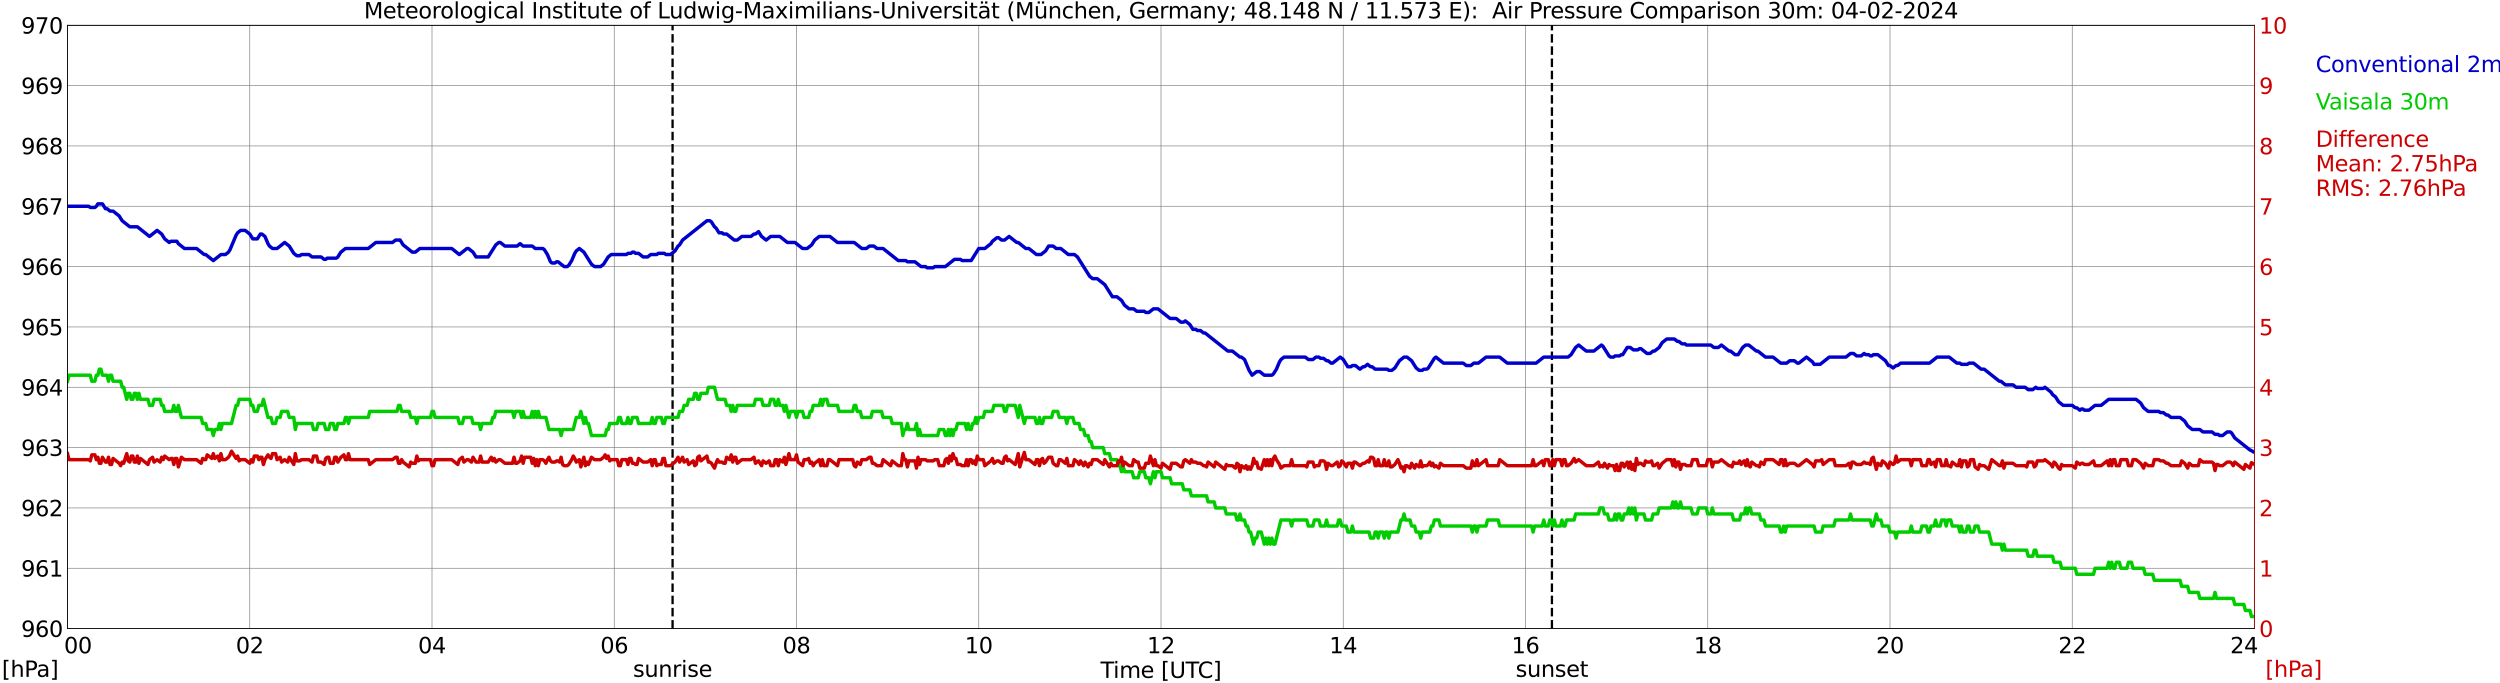 <?xml version="1.0" encoding="utf-8" standalone="no"?>
<!DOCTYPE svg PUBLIC "-//W3C//DTD SVG 1.1//EN"
  "http://www.w3.org/Graphics/SVG/1.1/DTD/svg11.dtd">
<svg xmlns:xlink="http://www.w3.org/1999/xlink" width="1085.4pt" height="296.64pt" viewBox="0 0 1085.4 296.64" xmlns="http://www.w3.org/2000/svg" version="1.1">
 <defs>
  <style type="text/css">*{stroke-linejoin: round; stroke-linecap: butt}</style>
 </defs>
 <g id="figure_1">
  <g id="patch_1">
   <path d="M 0 296.64 
L 1085.4 296.64 
L 1085.4 0 
L 0 0 
z
" style="fill: #ffffff"/>
  </g>
  <g id="axes_1">
   <g id="patch_2">
    <path d="M 29.306 272.909 
L 978.814 272.909 
L 978.814 10.976 
L 29.306 10.976 
z
" style="fill: #ffffff"/>
   </g>
   <g id="patch_3">
    <path d="M 978.814 272.909 
L 978.814 272.909 
L 978.814 10.976 
L 978.814 10.976 
z
" clip-path="url(#p3ffb0f6710)" style="fill: #d3d3d3; opacity: 0.25; stroke: #d3d3d3; stroke-linejoin: miter"/>
   </g>
   <g id="matplotlib.axis_1">
    <g id="xtick_1">
     <g id="line2d_1">
      <path d="M 29.306 272.909 
L 29.306 10.976 
" clip-path="url(#p3ffb0f6710)" style="fill: none; stroke: #808080; stroke-width: 0.3; stroke-linecap: square"/>
     </g>
     <g id="line2d_2"/>
     <g id="text_1">
      <!--    00 -->
      <g transform="translate(18.733 283.627) scale(0.095 -0.095)">
       <defs>
        <path id="DejaVuSans-20" transform="scale(0.016)"/>
        <path id="DejaVuSans-30" d="M 2034 4250 
Q 1547 4250 1301 3770 
Q 1056 3291 1056 2328 
Q 1056 1369 1301 889 
Q 1547 409 2034 409 
Q 2525 409 2770 889 
Q 3016 1369 3016 2328 
Q 3016 3291 2770 3770 
Q 2525 4250 2034 4250 
z
M 2034 4750 
Q 2819 4750 3233 4129 
Q 3647 3509 3647 2328 
Q 3647 1150 3233 529 
Q 2819 -91 2034 -91 
Q 1250 -91 836 529 
Q 422 1150 422 2328 
Q 422 3509 836 4129 
Q 1250 4750 2034 4750 
z
" transform="scale(0.016)"/>
       </defs>
       <use xlink:href="#DejaVuSans-20"/>
       <use xlink:href="#DejaVuSans-20" transform="translate(31.787 0)"/>
       <use xlink:href="#DejaVuSans-20" transform="translate(63.574 0)"/>
       <use xlink:href="#DejaVuSans-30" transform="translate(95.361 0)"/>
       <use xlink:href="#DejaVuSans-30" transform="translate(158.984 0)"/>
      </g>
     </g>
    </g>
    <g id="xtick_2">
     <g id="line2d_3">
      <path d="M 108.431 272.909 
L 108.431 10.976 
" clip-path="url(#p3ffb0f6710)" style="fill: none; stroke: #808080; stroke-width: 0.3; stroke-linecap: square"/>
     </g>
     <g id="line2d_4"/>
     <g id="text_2">
      <!-- 02 -->
      <g transform="translate(102.387 283.627) scale(0.095 -0.095)">
       <defs>
        <path id="DejaVuSans-32" d="M 1228 531 
L 3431 531 
L 3431 0 
L 469 0 
L 469 531 
Q 828 903 1448 1529 
Q 2069 2156 2228 2338 
Q 2531 2678 2651 2914 
Q 2772 3150 2772 3378 
Q 2772 3750 2511 3984 
Q 2250 4219 1831 4219 
Q 1534 4219 1204 4116 
Q 875 4013 500 3803 
L 500 4441 
Q 881 4594 1212 4672 
Q 1544 4750 1819 4750 
Q 2544 4750 2975 4387 
Q 3406 4025 3406 3419 
Q 3406 3131 3298 2873 
Q 3191 2616 2906 2266 
Q 2828 2175 2409 1742 
Q 1991 1309 1228 531 
z
" transform="scale(0.016)"/>
       </defs>
       <use xlink:href="#DejaVuSans-30"/>
       <use xlink:href="#DejaVuSans-32" transform="translate(63.623 0)"/>
      </g>
     </g>
    </g>
    <g id="xtick_3">
     <g id="line2d_5">
      <path d="M 187.557 272.909 
L 187.557 10.976 
" clip-path="url(#p3ffb0f6710)" style="fill: none; stroke: #808080; stroke-width: 0.3; stroke-linecap: square"/>
     </g>
     <g id="line2d_6"/>
     <g id="text_3">
      <!-- 04 -->
      <g transform="translate(181.513 283.627) scale(0.095 -0.095)">
       <defs>
        <path id="DejaVuSans-34" d="M 2419 4116 
L 825 1625 
L 2419 1625 
L 2419 4116 
z
M 2253 4666 
L 3047 4666 
L 3047 1625 
L 3713 1625 
L 3713 1100 
L 3047 1100 
L 3047 0 
L 2419 0 
L 2419 1100 
L 313 1100 
L 313 1709 
L 2253 4666 
z
" transform="scale(0.016)"/>
       </defs>
       <use xlink:href="#DejaVuSans-30"/>
       <use xlink:href="#DejaVuSans-34" transform="translate(63.623 0)"/>
      </g>
     </g>
    </g>
    <g id="xtick_4">
     <g id="line2d_7">
      <path d="M 266.683 272.909 
L 266.683 10.976 
" clip-path="url(#p3ffb0f6710)" style="fill: none; stroke: #808080; stroke-width: 0.3; stroke-linecap: square"/>
     </g>
     <g id="line2d_8"/>
     <g id="text_4">
      <!-- 06 -->
      <g transform="translate(260.638 283.627) scale(0.095 -0.095)">
       <defs>
        <path id="DejaVuSans-36" d="M 2113 2584 
Q 1688 2584 1439 2293 
Q 1191 2003 1191 1497 
Q 1191 994 1439 701 
Q 1688 409 2113 409 
Q 2538 409 2786 701 
Q 3034 994 3034 1497 
Q 3034 2003 2786 2293 
Q 2538 2584 2113 2584 
z
M 3366 4563 
L 3366 3988 
Q 3128 4100 2886 4159 
Q 2644 4219 2406 4219 
Q 1781 4219 1451 3797 
Q 1122 3375 1075 2522 
Q 1259 2794 1537 2939 
Q 1816 3084 2150 3084 
Q 2853 3084 3261 2657 
Q 3669 2231 3669 1497 
Q 3669 778 3244 343 
Q 2819 -91 2113 -91 
Q 1303 -91 875 529 
Q 447 1150 447 2328 
Q 447 3434 972 4092 
Q 1497 4750 2381 4750 
Q 2619 4750 2861 4703 
Q 3103 4656 3366 4563 
z
" transform="scale(0.016)"/>
       </defs>
       <use xlink:href="#DejaVuSans-30"/>
       <use xlink:href="#DejaVuSans-36" transform="translate(63.623 0)"/>
      </g>
     </g>
    </g>
    <g id="xtick_5">
     <g id="line2d_9">
      <path d="M 345.808 272.909 
L 345.808 10.976 
" clip-path="url(#p3ffb0f6710)" style="fill: none; stroke: #808080; stroke-width: 0.3; stroke-linecap: square"/>
     </g>
     <g id="line2d_10"/>
     <g id="text_5">
      <!-- 08 -->
      <g transform="translate(339.764 283.627) scale(0.095 -0.095)">
       <defs>
        <path id="DejaVuSans-38" d="M 2034 2216 
Q 1584 2216 1326 1975 
Q 1069 1734 1069 1313 
Q 1069 891 1326 650 
Q 1584 409 2034 409 
Q 2484 409 2743 651 
Q 3003 894 3003 1313 
Q 3003 1734 2745 1975 
Q 2488 2216 2034 2216 
z
M 1403 2484 
Q 997 2584 770 2862 
Q 544 3141 544 3541 
Q 544 4100 942 4425 
Q 1341 4750 2034 4750 
Q 2731 4750 3128 4425 
Q 3525 4100 3525 3541 
Q 3525 3141 3298 2862 
Q 3072 2584 2669 2484 
Q 3125 2378 3379 2068 
Q 3634 1759 3634 1313 
Q 3634 634 3220 271 
Q 2806 -91 2034 -91 
Q 1263 -91 848 271 
Q 434 634 434 1313 
Q 434 1759 690 2068 
Q 947 2378 1403 2484 
z
M 1172 3481 
Q 1172 3119 1398 2916 
Q 1625 2713 2034 2713 
Q 2441 2713 2670 2916 
Q 2900 3119 2900 3481 
Q 2900 3844 2670 4047 
Q 2441 4250 2034 4250 
Q 1625 4250 1398 4047 
Q 1172 3844 1172 3481 
z
" transform="scale(0.016)"/>
       </defs>
       <use xlink:href="#DejaVuSans-30"/>
       <use xlink:href="#DejaVuSans-38" transform="translate(63.623 0)"/>
      </g>
     </g>
    </g>
    <g id="xtick_6">
     <g id="line2d_11">
      <path d="M 424.934 272.909 
L 424.934 10.976 
" clip-path="url(#p3ffb0f6710)" style="fill: none; stroke: #808080; stroke-width: 0.3; stroke-linecap: square"/>
     </g>
     <g id="line2d_12"/>
     <g id="text_6">
      <!-- 10 -->
      <g transform="translate(418.89 283.627) scale(0.095 -0.095)">
       <defs>
        <path id="DejaVuSans-31" d="M 794 531 
L 1825 531 
L 1825 4091 
L 703 3866 
L 703 4441 
L 1819 4666 
L 2450 4666 
L 2450 531 
L 3481 531 
L 3481 0 
L 794 0 
L 794 531 
z
" transform="scale(0.016)"/>
       </defs>
       <use xlink:href="#DejaVuSans-31"/>
       <use xlink:href="#DejaVuSans-30" transform="translate(63.623 0)"/>
      </g>
     </g>
    </g>
    <g id="xtick_7">
     <g id="line2d_13">
      <path d="M 504.06 272.909 
L 504.06 10.976 
" clip-path="url(#p3ffb0f6710)" style="fill: none; stroke: #808080; stroke-width: 0.3; stroke-linecap: square"/>
     </g>
     <g id="line2d_14"/>
     <g id="text_7">
      <!-- 12 -->
      <g transform="translate(498.015 283.627) scale(0.095 -0.095)">
       <use xlink:href="#DejaVuSans-31"/>
       <use xlink:href="#DejaVuSans-32" transform="translate(63.623 0)"/>
      </g>
     </g>
    </g>
    <g id="xtick_8">
     <g id="line2d_15">
      <path d="M 583.185 272.909 
L 583.185 10.976 
" clip-path="url(#p3ffb0f6710)" style="fill: none; stroke: #808080; stroke-width: 0.3; stroke-linecap: square"/>
     </g>
     <g id="line2d_16"/>
     <g id="text_8">
      <!-- 14 -->
      <g transform="translate(577.141 283.627) scale(0.095 -0.095)">
       <use xlink:href="#DejaVuSans-31"/>
       <use xlink:href="#DejaVuSans-34" transform="translate(63.623 0)"/>
      </g>
     </g>
    </g>
    <g id="xtick_9">
     <g id="line2d_17">
      <path d="M 662.311 272.909 
L 662.311 10.976 
" clip-path="url(#p3ffb0f6710)" style="fill: none; stroke: #808080; stroke-width: 0.3; stroke-linecap: square"/>
     </g>
     <g id="line2d_18"/>
     <g id="text_9">
      <!-- 16 -->
      <g transform="translate(656.267 283.627) scale(0.095 -0.095)">
       <use xlink:href="#DejaVuSans-31"/>
       <use xlink:href="#DejaVuSans-36" transform="translate(63.623 0)"/>
      </g>
     </g>
    </g>
    <g id="xtick_10">
     <g id="line2d_19">
      <path d="M 741.437 272.909 
L 741.437 10.976 
" clip-path="url(#p3ffb0f6710)" style="fill: none; stroke: #808080; stroke-width: 0.3; stroke-linecap: square"/>
     </g>
     <g id="line2d_20"/>
     <g id="text_10">
      <!-- 18 -->
      <g transform="translate(735.392 283.627) scale(0.095 -0.095)">
       <use xlink:href="#DejaVuSans-31"/>
       <use xlink:href="#DejaVuSans-38" transform="translate(63.623 0)"/>
      </g>
     </g>
    </g>
    <g id="xtick_11">
     <g id="line2d_21">
      <path d="M 820.562 272.909 
L 820.562 10.976 
" clip-path="url(#p3ffb0f6710)" style="fill: none; stroke: #808080; stroke-width: 0.3; stroke-linecap: square"/>
     </g>
     <g id="line2d_22"/>
     <g id="text_11">
      <!-- 20 -->
      <g transform="translate(814.518 283.627) scale(0.095 -0.095)">
       <use xlink:href="#DejaVuSans-32"/>
       <use xlink:href="#DejaVuSans-30" transform="translate(63.623 0)"/>
      </g>
     </g>
    </g>
    <g id="xtick_12">
     <g id="line2d_23">
      <path d="M 899.688 272.909 
L 899.688 10.976 
" clip-path="url(#p3ffb0f6710)" style="fill: none; stroke: #808080; stroke-width: 0.3; stroke-linecap: square"/>
     </g>
     <g id="line2d_24"/>
     <g id="text_12">
      <!-- 22 -->
      <g transform="translate(893.644 283.627) scale(0.095 -0.095)">
       <use xlink:href="#DejaVuSans-32"/>
       <use xlink:href="#DejaVuSans-32" transform="translate(63.623 0)"/>
      </g>
     </g>
    </g>
    <g id="xtick_13">
     <g id="line2d_25">
      <path d="M 978.814 272.909 
L 978.814 10.976 
" clip-path="url(#p3ffb0f6710)" style="fill: none; stroke: #808080; stroke-width: 0.3; stroke-linecap: square"/>
     </g>
     <g id="line2d_26"/>
     <g id="text_13">
      <!-- 24    -->
      <g transform="translate(968.241 283.627) scale(0.095 -0.095)">
       <use xlink:href="#DejaVuSans-32"/>
       <use xlink:href="#DejaVuSans-34" transform="translate(63.623 0)"/>
       <use xlink:href="#DejaVuSans-20" transform="translate(127.246 0)"/>
       <use xlink:href="#DejaVuSans-20" transform="translate(159.033 0)"/>
       <use xlink:href="#DejaVuSans-20" transform="translate(190.82 0)"/>
      </g>
     </g>
    </g>
    <g id="text_14">
     <!-- Time [UTC] -->
     <g transform="translate(477.806 294.322) scale(0.095 -0.095)">
      <defs>
       <path id="DejaVuSans-54" d="M -19 4666 
L 3928 4666 
L 3928 4134 
L 2272 4134 
L 2272 0 
L 1638 0 
L 1638 4134 
L -19 4134 
L -19 4666 
z
" transform="scale(0.016)"/>
       <path id="DejaVuSans-69" d="M 603 3500 
L 1178 3500 
L 1178 0 
L 603 0 
L 603 3500 
z
M 603 4863 
L 1178 4863 
L 1178 4134 
L 603 4134 
L 603 4863 
z
" transform="scale(0.016)"/>
       <path id="DejaVuSans-6d" d="M 3328 2828 
Q 3544 3216 3844 3400 
Q 4144 3584 4550 3584 
Q 5097 3584 5394 3201 
Q 5691 2819 5691 2113 
L 5691 0 
L 5113 0 
L 5113 2094 
Q 5113 2597 4934 2840 
Q 4756 3084 4391 3084 
Q 3944 3084 3684 2787 
Q 3425 2491 3425 1978 
L 3425 0 
L 2847 0 
L 2847 2094 
Q 2847 2600 2669 2842 
Q 2491 3084 2119 3084 
Q 1678 3084 1418 2786 
Q 1159 2488 1159 1978 
L 1159 0 
L 581 0 
L 581 3500 
L 1159 3500 
L 1159 2956 
Q 1356 3278 1631 3431 
Q 1906 3584 2284 3584 
Q 2666 3584 2933 3390 
Q 3200 3197 3328 2828 
z
" transform="scale(0.016)"/>
       <path id="DejaVuSans-65" d="M 3597 1894 
L 3597 1613 
L 953 1613 
Q 991 1019 1311 708 
Q 1631 397 2203 397 
Q 2534 397 2845 478 
Q 3156 559 3463 722 
L 3463 178 
Q 3153 47 2828 -22 
Q 2503 -91 2169 -91 
Q 1331 -91 842 396 
Q 353 884 353 1716 
Q 353 2575 817 3079 
Q 1281 3584 2069 3584 
Q 2775 3584 3186 3129 
Q 3597 2675 3597 1894 
z
M 3022 2063 
Q 3016 2534 2758 2815 
Q 2500 3097 2075 3097 
Q 1594 3097 1305 2825 
Q 1016 2553 972 2059 
L 3022 2063 
z
" transform="scale(0.016)"/>
       <path id="DejaVuSans-5b" d="M 550 4863 
L 1875 4863 
L 1875 4416 
L 1125 4416 
L 1125 -397 
L 1875 -397 
L 1875 -844 
L 550 -844 
L 550 4863 
z
" transform="scale(0.016)"/>
       <path id="DejaVuSans-55" d="M 556 4666 
L 1191 4666 
L 1191 1831 
Q 1191 1081 1462 751 
Q 1734 422 2344 422 
Q 2950 422 3222 751 
Q 3494 1081 3494 1831 
L 3494 4666 
L 4128 4666 
L 4128 1753 
Q 4128 841 3676 375 
Q 3225 -91 2344 -91 
Q 1459 -91 1007 375 
Q 556 841 556 1753 
L 556 4666 
z
" transform="scale(0.016)"/>
       <path id="DejaVuSans-43" d="M 4122 4306 
L 4122 3641 
Q 3803 3938 3442 4084 
Q 3081 4231 2675 4231 
Q 1875 4231 1450 3742 
Q 1025 3253 1025 2328 
Q 1025 1406 1450 917 
Q 1875 428 2675 428 
Q 3081 428 3442 575 
Q 3803 722 4122 1019 
L 4122 359 
Q 3791 134 3420 21 
Q 3050 -91 2638 -91 
Q 1578 -91 968 557 
Q 359 1206 359 2328 
Q 359 3453 968 4101 
Q 1578 4750 2638 4750 
Q 3056 4750 3426 4639 
Q 3797 4528 4122 4306 
z
" transform="scale(0.016)"/>
       <path id="DejaVuSans-5d" d="M 1947 4863 
L 1947 -844 
L 622 -844 
L 622 -397 
L 1369 -397 
L 1369 4416 
L 622 4416 
L 622 4863 
L 1947 4863 
z
" transform="scale(0.016)"/>
      </defs>
      <use xlink:href="#DejaVuSans-54"/>
      <use xlink:href="#DejaVuSans-69" transform="translate(57.959 0)"/>
      <use xlink:href="#DejaVuSans-6d" transform="translate(85.742 0)"/>
      <use xlink:href="#DejaVuSans-65" transform="translate(183.154 0)"/>
      <use xlink:href="#DejaVuSans-20" transform="translate(244.678 0)"/>
      <use xlink:href="#DejaVuSans-5b" transform="translate(276.465 0)"/>
      <use xlink:href="#DejaVuSans-55" transform="translate(315.479 0)"/>
      <use xlink:href="#DejaVuSans-54" transform="translate(388.672 0)"/>
      <use xlink:href="#DejaVuSans-43" transform="translate(443.881 0)"/>
      <use xlink:href="#DejaVuSans-5d" transform="translate(513.705 0)"/>
     </g>
    </g>
   </g>
   <g id="matplotlib.axis_2">
    <g id="ytick_1">
     <g id="line2d_27">
      <path d="M 29.306 272.909 
L 978.814 272.909 
" clip-path="url(#p3ffb0f6710)" style="fill: none; stroke: #808080; stroke-width: 0.3; stroke-linecap: square"/>
     </g>
     <g id="line2d_28"/>
     <g id="text_15">
      <!-- 960 -->
      <g transform="translate(9.173 276.518) scale(0.095 -0.095)">
       <defs>
        <path id="DejaVuSans-39" d="M 703 97 
L 703 672 
Q 941 559 1184 500 
Q 1428 441 1663 441 
Q 2288 441 2617 861 
Q 2947 1281 2994 2138 
Q 2813 1869 2534 1725 
Q 2256 1581 1919 1581 
Q 1219 1581 811 2004 
Q 403 2428 403 3163 
Q 403 3881 828 4315 
Q 1253 4750 1959 4750 
Q 2769 4750 3195 4129 
Q 3622 3509 3622 2328 
Q 3622 1225 3098 567 
Q 2575 -91 1691 -91 
Q 1453 -91 1209 -44 
Q 966 3 703 97 
z
M 1959 2075 
Q 2384 2075 2632 2365 
Q 2881 2656 2881 3163 
Q 2881 3666 2632 3958 
Q 2384 4250 1959 4250 
Q 1534 4250 1286 3958 
Q 1038 3666 1038 3163 
Q 1038 2656 1286 2365 
Q 1534 2075 1959 2075 
z
" transform="scale(0.016)"/>
       </defs>
       <use xlink:href="#DejaVuSans-39"/>
       <use xlink:href="#DejaVuSans-36" transform="translate(63.623 0)"/>
       <use xlink:href="#DejaVuSans-30" transform="translate(127.246 0)"/>
      </g>
     </g>
    </g>
    <g id="ytick_2">
     <g id="line2d_29">
      <path d="M 29.306 246.715 
L 978.814 246.715 
" clip-path="url(#p3ffb0f6710)" style="fill: none; stroke: #808080; stroke-width: 0.3; stroke-linecap: square"/>
     </g>
     <g id="line2d_30"/>
     <g id="text_16">
      <!-- 961 -->
      <g transform="translate(9.173 250.325) scale(0.095 -0.095)">
       <use xlink:href="#DejaVuSans-39"/>
       <use xlink:href="#DejaVuSans-36" transform="translate(63.623 0)"/>
       <use xlink:href="#DejaVuSans-31" transform="translate(127.246 0)"/>
      </g>
     </g>
    </g>
    <g id="ytick_3">
     <g id="line2d_31">
      <path d="M 29.306 220.522 
L 978.814 220.522 
" clip-path="url(#p3ffb0f6710)" style="fill: none; stroke: #808080; stroke-width: 0.3; stroke-linecap: square"/>
     </g>
     <g id="line2d_32"/>
     <g id="text_17">
      <!-- 962 -->
      <g transform="translate(9.173 224.131) scale(0.095 -0.095)">
       <use xlink:href="#DejaVuSans-39"/>
       <use xlink:href="#DejaVuSans-36" transform="translate(63.623 0)"/>
       <use xlink:href="#DejaVuSans-32" transform="translate(127.246 0)"/>
      </g>
     </g>
    </g>
    <g id="ytick_4">
     <g id="line2d_33">
      <path d="M 29.306 194.329 
L 978.814 194.329 
" clip-path="url(#p3ffb0f6710)" style="fill: none; stroke: #808080; stroke-width: 0.3; stroke-linecap: square"/>
     </g>
     <g id="line2d_34"/>
     <g id="text_18">
      <!-- 963 -->
      <g transform="translate(9.173 197.938) scale(0.095 -0.095)">
       <defs>
        <path id="DejaVuSans-33" d="M 2597 2516 
Q 3050 2419 3304 2112 
Q 3559 1806 3559 1356 
Q 3559 666 3084 287 
Q 2609 -91 1734 -91 
Q 1441 -91 1130 -33 
Q 819 25 488 141 
L 488 750 
Q 750 597 1062 519 
Q 1375 441 1716 441 
Q 2309 441 2620 675 
Q 2931 909 2931 1356 
Q 2931 1769 2642 2001 
Q 2353 2234 1838 2234 
L 1294 2234 
L 1294 2753 
L 1863 2753 
Q 2328 2753 2575 2939 
Q 2822 3125 2822 3475 
Q 2822 3834 2567 4026 
Q 2313 4219 1838 4219 
Q 1578 4219 1281 4162 
Q 984 4106 628 3988 
L 628 4550 
Q 988 4650 1302 4700 
Q 1616 4750 1894 4750 
Q 2613 4750 3031 4423 
Q 3450 4097 3450 3541 
Q 3450 3153 3228 2886 
Q 3006 2619 2597 2516 
z
" transform="scale(0.016)"/>
       </defs>
       <use xlink:href="#DejaVuSans-39"/>
       <use xlink:href="#DejaVuSans-36" transform="translate(63.623 0)"/>
       <use xlink:href="#DejaVuSans-33" transform="translate(127.246 0)"/>
      </g>
     </g>
    </g>
    <g id="ytick_5">
     <g id="line2d_35">
      <path d="M 29.306 168.136 
L 978.814 168.136 
" clip-path="url(#p3ffb0f6710)" style="fill: none; stroke: #808080; stroke-width: 0.3; stroke-linecap: square"/>
     </g>
     <g id="line2d_36"/>
     <g id="text_19">
      <!-- 964 -->
      <g transform="translate(9.173 171.745) scale(0.095 -0.095)">
       <use xlink:href="#DejaVuSans-39"/>
       <use xlink:href="#DejaVuSans-36" transform="translate(63.623 0)"/>
       <use xlink:href="#DejaVuSans-34" transform="translate(127.246 0)"/>
      </g>
     </g>
    </g>
    <g id="ytick_6">
     <g id="line2d_37">
      <path d="M 29.306 141.942 
L 978.814 141.942 
" clip-path="url(#p3ffb0f6710)" style="fill: none; stroke: #808080; stroke-width: 0.3; stroke-linecap: square"/>
     </g>
     <g id="line2d_38"/>
     <g id="text_20">
      <!-- 965 -->
      <g transform="translate(9.173 145.551) scale(0.095 -0.095)">
       <defs>
        <path id="DejaVuSans-35" d="M 691 4666 
L 3169 4666 
L 3169 4134 
L 1269 4134 
L 1269 2991 
Q 1406 3038 1543 3061 
Q 1681 3084 1819 3084 
Q 2600 3084 3056 2656 
Q 3513 2228 3513 1497 
Q 3513 744 3044 326 
Q 2575 -91 1722 -91 
Q 1428 -91 1123 -41 
Q 819 9 494 109 
L 494 744 
Q 775 591 1075 516 
Q 1375 441 1709 441 
Q 2250 441 2565 725 
Q 2881 1009 2881 1497 
Q 2881 1984 2565 2268 
Q 2250 2553 1709 2553 
Q 1456 2553 1204 2497 
Q 953 2441 691 2322 
L 691 4666 
z
" transform="scale(0.016)"/>
       </defs>
       <use xlink:href="#DejaVuSans-39"/>
       <use xlink:href="#DejaVuSans-36" transform="translate(63.623 0)"/>
       <use xlink:href="#DejaVuSans-35" transform="translate(127.246 0)"/>
      </g>
     </g>
    </g>
    <g id="ytick_7">
     <g id="line2d_39">
      <path d="M 29.306 115.749 
L 978.814 115.749 
" clip-path="url(#p3ffb0f6710)" style="fill: none; stroke: #808080; stroke-width: 0.3; stroke-linecap: square"/>
     </g>
     <g id="line2d_40"/>
     <g id="text_21">
      <!-- 966 -->
      <g transform="translate(9.173 119.358) scale(0.095 -0.095)">
       <use xlink:href="#DejaVuSans-39"/>
       <use xlink:href="#DejaVuSans-36" transform="translate(63.623 0)"/>
       <use xlink:href="#DejaVuSans-36" transform="translate(127.246 0)"/>
      </g>
     </g>
    </g>
    <g id="ytick_8">
     <g id="line2d_41">
      <path d="M 29.306 89.556 
L 978.814 89.556 
" clip-path="url(#p3ffb0f6710)" style="fill: none; stroke: #808080; stroke-width: 0.3; stroke-linecap: square"/>
     </g>
     <g id="line2d_42"/>
     <g id="text_22">
      <!-- 967 -->
      <g transform="translate(9.173 93.165) scale(0.095 -0.095)">
       <defs>
        <path id="DejaVuSans-37" d="M 525 4666 
L 3525 4666 
L 3525 4397 
L 1831 0 
L 1172 0 
L 2766 4134 
L 525 4134 
L 525 4666 
z
" transform="scale(0.016)"/>
       </defs>
       <use xlink:href="#DejaVuSans-39"/>
       <use xlink:href="#DejaVuSans-36" transform="translate(63.623 0)"/>
       <use xlink:href="#DejaVuSans-37" transform="translate(127.246 0)"/>
      </g>
     </g>
    </g>
    <g id="ytick_9">
     <g id="line2d_43">
      <path d="M 29.306 63.362 
L 978.814 63.362 
" clip-path="url(#p3ffb0f6710)" style="fill: none; stroke: #808080; stroke-width: 0.3; stroke-linecap: square"/>
     </g>
     <g id="line2d_44"/>
     <g id="text_23">
      <!-- 968 -->
      <g transform="translate(9.173 66.972) scale(0.095 -0.095)">
       <use xlink:href="#DejaVuSans-39"/>
       <use xlink:href="#DejaVuSans-36" transform="translate(63.623 0)"/>
       <use xlink:href="#DejaVuSans-38" transform="translate(127.246 0)"/>
      </g>
     </g>
    </g>
    <g id="ytick_10">
     <g id="line2d_45">
      <path d="M 29.306 37.169 
L 978.814 37.169 
" clip-path="url(#p3ffb0f6710)" style="fill: none; stroke: #808080; stroke-width: 0.3; stroke-linecap: square"/>
     </g>
     <g id="line2d_46"/>
     <g id="text_24">
      <!-- 969 -->
      <g transform="translate(9.173 40.778) scale(0.095 -0.095)">
       <use xlink:href="#DejaVuSans-39"/>
       <use xlink:href="#DejaVuSans-36" transform="translate(63.623 0)"/>
       <use xlink:href="#DejaVuSans-39" transform="translate(127.246 0)"/>
      </g>
     </g>
    </g>
    <g id="ytick_11">
     <g id="line2d_47">
      <path d="M 29.306 10.976 
L 978.814 10.976 
" clip-path="url(#p3ffb0f6710)" style="fill: none; stroke: #808080; stroke-width: 0.3; stroke-linecap: square"/>
     </g>
     <g id="line2d_48"/>
     <g id="text_25">
      <!-- 970 -->
      <g transform="translate(9.173 14.585) scale(0.095 -0.095)">
       <use xlink:href="#DejaVuSans-39"/>
       <use xlink:href="#DejaVuSans-37" transform="translate(63.623 0)"/>
       <use xlink:href="#DejaVuSans-30" transform="translate(127.246 0)"/>
      </g>
     </g>
    </g>
   </g>
   <g id="line2d_49">
    <path d="M 292.003 272.909 
L 292.003 10.976 
" clip-path="url(#p3ffb0f6710)" style="fill: none; stroke-dasharray: 3.7,1.6; stroke-dashoffset: 0; stroke: #000000"/>
   </g>
   <g id="line2d_50">
    <path d="M 673.784 272.909 
L 673.784 10.976 
" clip-path="url(#p3ffb0f6710)" style="fill: none; stroke-dasharray: 3.7,1.6; stroke-dashoffset: 0; stroke: #000000"/>
   </g>
   <g id="line2d_51">
    <path d="M 29.306 89.556 
L 38.537 89.556 
L 39.197 90.079 
L 41.175 90.079 
L 41.834 89.556 
L 42.493 88.508 
L 44.472 88.508 
L 45.79 90.603 
L 46.45 90.603 
L 47.768 91.651 
L 49.087 91.651 
L 51.725 93.747 
L 53.043 95.842 
L 56.34 98.461 
L 59.637 98.461 
L 64.912 102.652 
L 68.209 100.033 
L 70.187 101.605 
L 71.506 103.7 
L 73.484 105.272 
L 74.144 104.748 
L 76.781 104.748 
L 77.441 105.795 
L 80.078 107.891 
L 85.353 107.891 
L 88.65 110.51 
L 89.309 110.51 
L 92.606 113.13 
L 95.903 110.51 
L 97.881 110.51 
L 99.2 109.463 
L 99.86 108.415 
L 102.497 102.128 
L 103.156 101.081 
L 104.475 100.033 
L 106.453 100.033 
L 108.431 101.605 
L 109.75 103.7 
L 111.728 103.7 
L 113.047 101.605 
L 113.707 101.605 
L 115.025 102.652 
L 116.344 105.795 
L 117.003 106.843 
L 118.322 107.891 
L 120.3 107.891 
L 123.597 105.272 
L 125.575 106.843 
L 127.553 109.986 
L 128.872 111.034 
L 130.191 111.034 
L 130.85 110.51 
L 134.147 110.51 
L 135.466 111.558 
L 139.422 111.558 
L 140.741 112.606 
L 141.4 112.606 
L 142.06 112.082 
L 146.016 112.082 
L 146.676 111.558 
L 147.994 109.463 
L 149.972 107.891 
L 159.863 107.891 
L 163.16 105.272 
L 170.413 105.272 
L 171.732 104.224 
L 173.71 104.224 
L 175.029 106.319 
L 178.985 109.463 
L 180.304 109.463 
L 182.282 107.891 
L 196.129 107.891 
L 199.426 110.51 
L 202.723 107.891 
L 203.382 107.891 
L 205.36 109.463 
L 206.679 111.558 
L 211.954 111.558 
L 215.251 106.319 
L 216.57 105.272 
L 217.229 105.272 
L 219.207 106.843 
L 224.482 106.843 
L 225.801 105.795 
L 227.12 106.843 
L 231.076 106.843 
L 232.395 107.891 
L 235.692 107.891 
L 236.351 108.415 
L 237.67 110.51 
L 238.989 113.653 
L 239.648 114.177 
L 240.967 114.177 
L 241.626 113.653 
L 242.286 113.653 
L 244.923 115.749 
L 246.242 115.749 
L 246.901 115.225 
L 248.22 113.13 
L 249.539 109.986 
L 250.198 108.939 
L 251.517 107.891 
L 253.495 109.463 
L 256.792 114.701 
L 258.111 115.749 
L 260.748 115.749 
L 262.067 114.701 
L 264.045 111.558 
L 265.364 110.51 
L 271.958 110.51 
L 272.617 109.986 
L 273.936 109.986 
L 274.595 109.463 
L 275.255 109.463 
L 275.914 109.986 
L 277.233 109.986 
L 279.211 111.558 
L 281.189 111.558 
L 282.508 110.51 
L 285.145 110.51 
L 285.805 109.986 
L 288.442 109.986 
L 289.102 110.51 
L 291.08 110.51 
L 293.058 108.939 
L 294.377 106.843 
L 295.036 106.319 
L 296.355 104.224 
L 306.905 95.842 
L 308.224 95.842 
L 308.883 96.366 
L 310.202 98.461 
L 310.861 98.985 
L 312.18 101.081 
L 313.499 101.081 
L 314.158 101.605 
L 315.477 101.605 
L 318.774 104.224 
L 320.093 104.224 
L 322.071 102.652 
L 326.027 102.652 
L 327.346 101.605 
L 328.005 101.605 
L 329.324 100.557 
L 330.643 102.652 
L 332.621 104.224 
L 334.599 102.652 
L 338.555 102.652 
L 341.852 105.272 
L 345.149 105.272 
L 348.446 107.891 
L 350.424 107.891 
L 352.402 106.319 
L 353.721 104.224 
L 355.699 102.652 
L 360.315 102.652 
L 363.612 105.272 
L 370.865 105.272 
L 374.162 107.891 
L 376.14 107.891 
L 377.459 106.843 
L 379.437 106.843 
L 380.756 107.891 
L 383.393 107.891 
L 389.987 113.13 
L 393.284 113.13 
L 393.943 113.653 
L 397.24 113.653 
L 399.878 115.749 
L 401.856 115.749 
L 402.515 116.273 
L 405.153 116.273 
L 405.812 115.749 
L 410.428 115.749 
L 414.384 112.606 
L 417.022 112.606 
L 417.681 113.13 
L 421.637 113.13 
L 424.934 107.891 
L 427.572 107.891 
L 430.209 105.795 
L 430.869 104.748 
L 432.847 103.176 
L 433.506 103.176 
L 434.825 104.224 
L 436.144 104.224 
L 438.122 102.652 
L 441.419 105.272 
L 442.078 105.272 
L 445.375 107.891 
L 446.694 107.891 
L 449.991 110.51 
L 451.969 110.51 
L 453.947 108.939 
L 455.266 106.843 
L 457.244 106.843 
L 458.563 107.891 
L 460.541 107.891 
L 463.838 110.51 
L 466.475 110.51 
L 467.794 111.558 
L 473.069 119.94 
L 474.388 120.988 
L 476.366 120.988 
L 479.663 123.607 
L 482.96 128.846 
L 484.938 128.846 
L 486.916 130.417 
L 488.235 132.513 
L 490.213 134.084 
L 492.191 134.084 
L 493.51 135.132 
L 496.807 135.132 
L 497.466 135.656 
L 498.785 135.656 
L 500.763 134.084 
L 502.741 134.084 
L 508.016 138.275 
L 510.654 138.275 
L 512.632 139.847 
L 513.95 139.847 
L 514.61 139.323 
L 516.588 140.895 
L 517.907 142.99 
L 519.226 142.99 
L 519.885 143.514 
L 521.204 143.514 
L 522.522 144.562 
L 523.182 144.562 
L 533.073 152.42 
L 535.051 152.42 
L 538.348 155.039 
L 539.007 155.039 
L 540.326 156.087 
L 542.304 160.801 
L 543.623 162.897 
L 545.601 161.325 
L 546.919 161.325 
L 548.898 162.897 
L 552.195 162.897 
L 552.854 162.373 
L 554.173 160.278 
L 555.491 157.134 
L 556.151 156.087 
L 557.47 155.039 
L 566.701 155.039 
L 568.02 156.087 
L 569.998 156.087 
L 571.317 155.039 
L 572.635 155.039 
L 573.295 155.563 
L 574.613 155.563 
L 575.932 156.61 
L 576.592 156.61 
L 577.91 157.658 
L 578.57 157.658 
L 581.867 155.039 
L 583.185 156.087 
L 585.164 159.23 
L 586.482 159.23 
L 587.142 158.706 
L 588.46 158.706 
L 590.439 160.278 
L 591.757 159.23 
L 592.417 159.23 
L 593.736 158.182 
L 595.054 159.23 
L 595.714 159.23 
L 597.032 160.278 
L 602.307 160.278 
L 602.967 160.801 
L 604.286 160.801 
L 605.604 159.754 
L 607.582 156.61 
L 609.561 155.039 
L 610.879 155.039 
L 612.858 156.61 
L 614.836 159.754 
L 616.154 160.801 
L 617.473 160.801 
L 618.133 160.278 
L 619.451 160.278 
L 620.111 159.754 
L 622.748 155.563 
L 623.408 155.039 
L 626.705 157.658 
L 635.276 157.658 
L 636.595 158.706 
L 638.573 158.706 
L 639.892 157.658 
L 641.87 157.658 
L 645.167 155.039 
L 651.102 155.039 
L 654.399 157.658 
L 666.927 157.658 
L 670.224 155.039 
L 680.774 155.039 
L 682.092 153.991 
L 684.071 150.848 
L 685.389 149.8 
L 688.686 152.42 
L 691.983 152.42 
L 695.28 149.8 
L 695.939 150.324 
L 698.577 154.515 
L 699.236 155.039 
L 700.555 155.039 
L 701.215 154.515 
L 703.193 154.515 
L 703.852 153.991 
L 704.511 153.991 
L 706.49 150.848 
L 707.808 150.848 
L 709.127 151.896 
L 711.105 151.896 
L 711.765 151.372 
L 712.424 151.372 
L 715.062 153.467 
L 716.38 153.467 
L 717.699 152.42 
L 718.358 152.42 
L 720.337 150.848 
L 721.655 148.753 
L 723.633 147.181 
L 726.93 147.181 
L 728.249 148.229 
L 728.909 148.229 
L 730.227 149.276 
L 731.546 149.276 
L 732.205 149.8 
L 742.756 149.8 
L 744.074 150.848 
L 746.052 150.848 
L 747.371 149.8 
L 750.668 152.42 
L 751.327 152.42 
L 753.306 153.991 
L 754.624 153.991 
L 756.602 150.848 
L 757.921 149.8 
L 759.24 149.8 
L 762.537 152.42 
L 763.196 152.42 
L 766.493 155.039 
L 769.79 155.039 
L 773.087 157.658 
L 775.725 157.658 
L 777.043 156.61 
L 779.021 156.61 
L 780.34 157.658 
L 781 157.658 
L 784.296 155.039 
L 786.934 157.134 
L 787.593 158.182 
L 790.231 158.182 
L 794.187 155.039 
L 801.44 155.039 
L 803.419 153.467 
L 804.737 153.467 
L 806.056 154.515 
L 808.034 154.515 
L 809.353 153.467 
L 810.012 153.991 
L 811.331 153.991 
L 811.99 154.515 
L 812.65 154.515 
L 813.309 153.991 
L 815.287 153.991 
L 818.584 156.61 
L 819.903 158.706 
L 820.562 158.706 
L 821.881 159.754 
L 823.2 158.706 
L 823.859 158.706 
L 825.178 157.658 
L 837.706 157.658 
L 841.003 155.039 
L 846.278 155.039 
L 849.575 157.658 
L 850.894 157.658 
L 851.553 158.182 
L 854.191 158.182 
L 854.85 157.658 
L 856.828 157.658 
L 860.125 160.278 
L 861.444 160.278 
L 868.038 165.516 
L 868.697 165.516 
L 870.675 167.088 
L 873.972 167.088 
L 875.291 168.136 
L 879.247 168.136 
L 880.566 169.183 
L 882.544 169.183 
L 883.863 168.136 
L 884.522 168.659 
L 887.16 168.659 
L 887.819 168.136 
L 890.457 170.231 
L 891.116 171.279 
L 892.435 172.326 
L 893.754 174.422 
L 895.732 175.994 
L 899.688 175.994 
L 901.007 177.041 
L 901.666 177.041 
L 902.985 178.089 
L 903.644 177.565 
L 904.304 177.565 
L 904.963 178.089 
L 906.941 178.089 
L 909.579 175.994 
L 912.216 175.994 
L 915.513 173.374 
L 927.382 173.374 
L 929.36 174.946 
L 930.679 177.041 
L 932.657 178.613 
L 937.273 178.613 
L 937.932 179.137 
L 939.251 179.137 
L 940.57 180.184 
L 941.229 180.184 
L 942.548 181.232 
L 946.504 181.232 
L 948.482 182.804 
L 949.801 184.899 
L 951.779 186.471 
L 955.076 186.471 
L 956.395 187.519 
L 960.351 187.519 
L 961.67 188.566 
L 962.989 188.566 
L 963.648 189.09 
L 964.967 189.09 
L 966.945 187.519 
L 968.264 187.519 
L 968.923 188.042 
L 970.242 190.138 
L 976.836 195.377 
L 977.495 195.639 
L 978.154 196.075 
L 978.154 196.075 
" clip-path="url(#p3ffb0f6710)" style="fill: none; stroke: #0000cc; stroke-width: 1.5; stroke-linecap: square"/>
   </g>
   <g id="line2d_52">
    <path d="M 29.306 165.516 
L 29.965 162.897 
L 39.197 162.897 
L 39.856 165.516 
L 41.175 165.516 
L 41.834 162.897 
L 42.493 162.897 
L 43.153 160.278 
L 43.812 160.278 
L 44.472 162.897 
L 46.45 162.897 
L 47.109 165.516 
L 47.768 162.897 
L 48.428 162.897 
L 49.087 165.516 
L 52.384 165.516 
L 53.043 168.136 
L 53.703 168.136 
L 55.022 173.374 
L 55.681 170.755 
L 56.34 170.755 
L 57 173.374 
L 57.659 173.374 
L 58.319 170.755 
L 58.978 170.755 
L 59.637 173.374 
L 60.297 170.755 
L 60.956 173.374 
L 64.253 173.374 
L 64.912 175.994 
L 66.231 175.994 
L 66.89 173.374 
L 69.528 173.374 
L 70.187 175.994 
L 70.847 175.994 
L 71.506 178.613 
L 74.803 178.613 
L 75.462 175.994 
L 76.122 178.613 
L 76.781 178.613 
L 77.441 175.994 
L 78.759 181.232 
L 87.331 181.232 
L 87.991 183.852 
L 89.309 183.852 
L 89.969 186.471 
L 91.947 186.471 
L 92.606 189.09 
L 93.266 186.471 
L 94.584 186.471 
L 95.244 183.852 
L 95.903 186.471 
L 96.563 183.852 
L 100.519 183.852 
L 102.497 175.994 
L 103.156 175.994 
L 103.816 173.374 
L 108.431 173.374 
L 109.091 175.994 
L 109.75 175.994 
L 110.41 178.613 
L 111.728 178.613 
L 112.388 175.994 
L 113.707 175.994 
L 114.366 173.374 
L 116.344 181.232 
L 117.663 181.232 
L 118.322 183.852 
L 119.641 183.852 
L 120.3 181.232 
L 121.619 181.232 
L 122.278 178.613 
L 124.916 178.613 
L 125.575 181.232 
L 127.553 181.232 
L 128.213 186.471 
L 128.872 183.852 
L 135.466 183.852 
L 136.125 186.471 
L 137.444 186.471 
L 138.104 183.852 
L 140.741 183.852 
L 141.4 186.471 
L 142.719 186.471 
L 143.379 183.852 
L 144.697 183.852 
L 145.357 186.471 
L 146.016 186.471 
L 146.676 183.852 
L 149.313 183.852 
L 149.972 181.232 
L 150.632 181.232 
L 151.291 183.852 
L 151.951 181.232 
L 159.863 181.232 
L 160.523 178.613 
L 172.391 178.613 
L 173.051 175.994 
L 173.71 175.994 
L 174.37 178.613 
L 177.666 178.613 
L 178.326 181.232 
L 180.304 181.232 
L 180.963 183.852 
L 181.623 181.232 
L 186.898 181.232 
L 187.557 178.613 
L 188.216 178.613 
L 188.876 181.232 
L 198.767 181.232 
L 199.426 183.852 
L 200.745 183.852 
L 201.404 181.232 
L 204.701 181.232 
L 205.36 183.852 
L 207.998 183.852 
L 208.657 186.471 
L 209.317 183.852 
L 213.273 183.852 
L 213.932 181.232 
L 214.592 181.232 
L 215.251 178.613 
L 222.504 178.613 
L 223.164 181.232 
L 223.823 178.613 
L 225.801 178.613 
L 226.461 181.232 
L 227.12 178.613 
L 227.779 181.232 
L 230.417 181.232 
L 231.076 178.613 
L 231.736 181.232 
L 232.395 178.613 
L 233.054 181.232 
L 233.714 178.613 
L 234.373 181.232 
L 237.011 181.232 
L 238.329 186.471 
L 242.945 186.471 
L 243.604 189.09 
L 244.264 186.471 
L 248.88 186.471 
L 250.198 181.232 
L 251.517 181.232 
L 252.176 178.613 
L 253.495 183.852 
L 254.155 181.232 
L 254.814 183.852 
L 255.473 183.852 
L 256.792 189.09 
L 262.726 189.09 
L 263.386 186.471 
L 264.045 186.471 
L 264.705 183.852 
L 268.002 183.852 
L 268.661 181.232 
L 269.32 181.232 
L 269.98 183.852 
L 271.958 183.852 
L 272.617 181.232 
L 273.277 183.852 
L 273.936 183.852 
L 274.595 181.232 
L 276.573 181.232 
L 277.233 183.852 
L 282.508 183.852 
L 283.167 181.232 
L 283.827 183.852 
L 284.486 183.852 
L 285.145 181.232 
L 287.124 181.232 
L 287.783 183.852 
L 288.442 183.852 
L 289.102 181.232 
L 294.377 181.232 
L 295.036 178.613 
L 296.355 178.613 
L 297.014 175.994 
L 298.333 175.994 
L 298.992 173.374 
L 300.971 173.374 
L 301.63 170.755 
L 302.289 170.755 
L 302.949 173.374 
L 303.608 173.374 
L 304.267 170.755 
L 306.905 170.755 
L 307.564 168.136 
L 310.202 168.136 
L 311.521 173.374 
L 314.818 173.374 
L 315.477 175.994 
L 316.796 175.994 
L 317.455 178.613 
L 318.114 175.994 
L 318.774 178.613 
L 319.433 178.613 
L 320.093 175.994 
L 327.346 175.994 
L 328.005 173.374 
L 330.643 173.374 
L 331.302 175.994 
L 333.94 175.994 
L 334.599 173.374 
L 335.918 173.374 
L 336.577 175.994 
L 337.236 175.994 
L 337.896 173.374 
L 338.555 175.994 
L 339.874 175.994 
L 340.533 178.613 
L 341.193 175.994 
L 342.512 181.232 
L 343.171 178.613 
L 345.149 178.613 
L 345.808 181.232 
L 346.468 178.613 
L 348.446 178.613 
L 349.105 181.232 
L 351.083 181.232 
L 351.743 178.613 
L 352.402 178.613 
L 353.062 175.994 
L 355.699 175.994 
L 356.359 173.374 
L 357.018 175.994 
L 357.677 173.374 
L 358.996 173.374 
L 359.655 175.994 
L 363.612 175.994 
L 364.271 178.613 
L 370.206 178.613 
L 370.865 175.994 
L 371.524 175.994 
L 372.184 178.613 
L 373.502 178.613 
L 374.162 181.232 
L 378.118 181.232 
L 378.777 178.613 
L 382.734 178.613 
L 383.393 181.232 
L 386.69 181.232 
L 387.349 183.852 
L 391.306 183.852 
L 391.965 189.09 
L 392.624 186.471 
L 393.284 186.471 
L 393.943 183.852 
L 394.603 186.471 
L 397.24 186.471 
L 397.899 183.852 
L 398.559 189.09 
L 399.218 186.471 
L 399.878 189.09 
L 407.131 189.09 
L 407.79 186.471 
L 409.768 186.471 
L 410.428 189.09 
L 411.087 189.09 
L 411.746 186.471 
L 412.406 189.09 
L 413.065 186.471 
L 413.725 189.09 
L 414.384 186.471 
L 415.043 186.471 
L 415.703 183.852 
L 419 183.852 
L 419.659 186.471 
L 420.318 183.852 
L 420.978 186.471 
L 421.637 186.471 
L 422.297 183.852 
L 422.956 183.852 
L 423.615 181.232 
L 424.275 183.852 
L 424.934 181.232 
L 426.912 181.232 
L 427.572 178.613 
L 430.869 178.613 
L 431.528 175.994 
L 435.484 175.994 
L 436.144 178.613 
L 436.803 178.613 
L 437.462 175.994 
L 440.759 175.994 
L 442.078 181.232 
L 442.737 175.994 
L 444.716 183.852 
L 445.375 181.232 
L 449.331 181.232 
L 449.991 183.852 
L 450.65 183.852 
L 451.309 181.232 
L 451.969 183.852 
L 452.628 183.852 
L 453.287 181.232 
L 456.584 181.232 
L 457.244 178.613 
L 459.222 178.613 
L 459.881 181.232 
L 462.519 181.232 
L 463.178 183.852 
L 463.838 181.232 
L 465.816 181.232 
L 466.475 183.852 
L 468.453 183.852 
L 469.113 186.471 
L 470.431 186.471 
L 471.091 189.09 
L 472.409 189.09 
L 473.069 191.71 
L 473.728 191.71 
L 474.388 194.329 
L 479.003 194.329 
L 479.663 196.948 
L 481.641 196.948 
L 482.3 199.568 
L 484.938 199.568 
L 485.597 202.187 
L 486.256 202.187 
L 486.916 204.806 
L 487.575 202.187 
L 488.235 204.806 
L 491.532 204.806 
L 492.191 207.426 
L 494.169 207.426 
L 494.828 204.806 
L 496.807 204.806 
L 497.466 207.426 
L 498.785 207.426 
L 499.444 210.045 
L 500.763 204.806 
L 501.422 207.426 
L 502.082 204.806 
L 504.06 204.806 
L 504.719 207.426 
L 508.016 207.426 
L 508.675 210.045 
L 513.291 210.045 
L 513.95 212.664 
L 516.588 212.664 
L 517.247 215.284 
L 523.841 215.284 
L 524.501 217.903 
L 527.138 217.903 
L 527.797 220.522 
L 531.754 220.522 
L 532.413 223.142 
L 536.369 223.142 
L 537.029 225.761 
L 537.688 225.761 
L 538.348 223.142 
L 539.007 225.761 
L 540.326 225.761 
L 540.985 228.38 
L 541.644 228.38 
L 542.304 231 
L 542.963 231 
L 544.282 236.238 
L 544.941 233.619 
L 545.601 233.619 
L 546.26 231 
L 547.579 231 
L 548.898 236.238 
L 549.557 233.619 
L 550.216 236.238 
L 550.876 233.619 
L 551.535 236.238 
L 552.195 233.619 
L 552.854 236.238 
L 553.513 236.238 
L 556.151 225.761 
L 560.107 225.761 
L 560.766 228.38 
L 561.426 225.761 
L 567.36 225.761 
L 568.02 228.38 
L 569.998 228.38 
L 570.657 225.761 
L 572.635 225.761 
L 573.295 228.38 
L 575.273 228.38 
L 575.932 225.761 
L 576.592 228.38 
L 580.548 228.38 
L 581.207 225.761 
L 581.867 225.761 
L 582.526 228.38 
L 584.504 228.38 
L 585.164 231 
L 586.482 231 
L 587.142 228.38 
L 587.801 231 
L 594.395 231 
L 595.054 233.619 
L 596.373 233.619 
L 597.032 231 
L 597.692 231 
L 598.351 233.619 
L 599.011 231 
L 600.329 231 
L 600.989 233.619 
L 601.648 231 
L 602.307 231 
L 602.967 233.619 
L 603.626 231 
L 606.923 231 
L 608.242 225.761 
L 608.901 225.761 
L 609.561 223.142 
L 610.22 225.761 
L 612.198 225.761 
L 612.858 228.38 
L 614.176 228.38 
L 614.836 231 
L 616.154 231 
L 616.814 233.619 
L 617.473 231 
L 620.77 231 
L 621.429 228.38 
L 622.089 228.38 
L 622.748 225.761 
L 624.726 225.761 
L 625.386 228.38 
L 638.573 228.38 
L 639.233 231 
L 639.892 228.38 
L 640.552 228.38 
L 641.211 231 
L 641.87 228.38 
L 645.167 228.38 
L 645.827 225.761 
L 650.442 225.761 
L 651.102 228.38 
L 664.949 228.38 
L 665.608 231 
L 666.267 228.38 
L 669.564 228.38 
L 670.224 225.761 
L 670.883 228.38 
L 672.202 228.38 
L 672.861 225.761 
L 673.521 225.761 
L 674.18 228.38 
L 674.839 225.761 
L 675.499 228.38 
L 677.477 228.38 
L 678.136 225.761 
L 678.796 228.38 
L 679.455 228.38 
L 680.114 225.761 
L 683.411 225.761 
L 684.071 223.142 
L 693.961 223.142 
L 694.621 220.522 
L 695.939 220.522 
L 696.599 223.142 
L 697.918 223.142 
L 698.577 225.761 
L 700.555 225.761 
L 701.215 223.142 
L 701.874 225.761 
L 702.533 223.142 
L 703.193 223.142 
L 703.852 225.761 
L 704.511 225.761 
L 705.171 223.142 
L 706.49 223.142 
L 707.149 220.522 
L 707.808 223.142 
L 708.468 220.522 
L 709.127 223.142 
L 709.786 220.522 
L 710.446 225.761 
L 711.105 223.142 
L 713.743 223.142 
L 714.402 225.761 
L 717.04 225.761 
L 717.699 223.142 
L 719.677 223.142 
L 720.337 220.522 
L 725.612 220.522 
L 726.271 217.903 
L 726.93 220.522 
L 727.59 217.903 
L 728.249 220.522 
L 728.909 220.522 
L 729.568 217.903 
L 730.227 220.522 
L 734.184 220.522 
L 734.843 223.142 
L 736.821 223.142 
L 737.48 220.522 
L 740.777 220.522 
L 741.437 223.142 
L 742.756 223.142 
L 743.415 220.522 
L 744.074 223.142 
L 751.987 223.142 
L 752.646 225.761 
L 755.284 225.761 
L 755.943 223.142 
L 757.262 223.142 
L 757.921 220.522 
L 758.581 223.142 
L 759.24 220.522 
L 759.899 220.522 
L 760.559 223.142 
L 763.856 223.142 
L 764.515 225.761 
L 765.834 225.761 
L 766.493 228.38 
L 772.428 228.38 
L 773.087 231 
L 773.746 231 
L 774.406 228.38 
L 775.065 231 
L 775.725 228.38 
L 787.593 228.38 
L 788.253 231 
L 790.89 231 
L 791.55 228.38 
L 796.165 228.38 
L 796.825 225.761 
L 802.759 225.761 
L 803.419 223.142 
L 804.078 225.761 
L 811.99 225.761 
L 812.65 228.38 
L 813.309 228.38 
L 814.628 223.142 
L 815.287 225.761 
L 816.606 225.761 
L 817.265 228.38 
L 819.903 228.38 
L 820.562 231 
L 822.541 231 
L 823.2 233.619 
L 823.859 231 
L 829.134 231 
L 829.794 228.38 
L 830.453 231 
L 833.75 231 
L 834.409 228.38 
L 836.388 228.38 
L 837.047 231 
L 837.706 231 
L 838.366 228.38 
L 839.684 228.38 
L 840.344 225.761 
L 841.003 228.38 
L 842.322 228.38 
L 842.981 225.761 
L 844.3 225.761 
L 844.959 228.38 
L 845.619 225.761 
L 846.938 225.761 
L 847.597 228.38 
L 850.235 228.38 
L 850.894 231 
L 851.553 228.38 
L 852.213 231 
L 853.531 231 
L 854.191 228.38 
L 854.85 228.38 
L 855.51 231 
L 856.828 231 
L 857.488 228.38 
L 858.806 228.38 
L 859.466 231 
L 863.422 231 
L 864.741 236.238 
L 868.697 236.238 
L 869.357 238.857 
L 870.016 236.238 
L 870.675 238.857 
L 879.907 238.857 
L 880.566 241.477 
L 882.544 241.477 
L 883.204 238.857 
L 883.863 238.857 
L 884.522 241.477 
L 891.116 241.477 
L 891.775 244.096 
L 894.413 244.096 
L 895.072 246.715 
L 901.007 246.715 
L 901.666 249.335 
L 908.919 249.335 
L 909.579 246.715 
L 914.854 246.715 
L 915.513 244.096 
L 916.173 246.715 
L 916.832 244.096 
L 917.491 246.715 
L 918.151 246.715 
L 918.81 244.096 
L 920.129 244.096 
L 920.788 246.715 
L 923.426 246.715 
L 924.085 244.096 
L 925.404 244.096 
L 926.063 246.715 
L 930.679 246.715 
L 931.338 249.335 
L 934.635 249.335 
L 935.295 251.954 
L 946.504 251.954 
L 947.163 254.573 
L 949.801 254.573 
L 950.46 257.193 
L 954.417 257.193 
L 955.076 259.812 
L 961.01 259.812 
L 961.67 257.193 
L 962.329 259.812 
L 969.582 259.812 
L 970.242 262.431 
L 974.198 262.431 
L 974.857 265.051 
L 976.836 265.051 
L 977.495 267.67 
L 978.154 267.67 
L 978.154 267.67 
" clip-path="url(#p3ffb0f6710)" style="fill: none; stroke: #00cc00; stroke-width: 1.5; stroke-linecap: square"/>
   </g>
   <g id="patch_4">
    <path d="M 29.306 272.909 
L 29.306 10.976 
" style="fill: none; stroke: #000000; stroke-width: 0.3; stroke-linejoin: miter; stroke-linecap: square"/>
   </g>
   <g id="patch_5">
    <path d="M 978.814 272.909 
L 978.814 10.976 
" style="fill: none; stroke: #000000; stroke-width: 0.3; stroke-linejoin: miter; stroke-linecap: square"/>
   </g>
   <g id="patch_6">
    <path d="M 29.306 272.909 
L 978.814 272.909 
" style="fill: none; stroke: #000000; stroke-width: 0.3; stroke-linejoin: miter; stroke-linecap: square"/>
   </g>
   <g id="patch_7">
    <path d="M 29.306 10.976 
L 978.814 10.976 
" style="fill: none; stroke: #000000; stroke-width: 0.3; stroke-linejoin: miter; stroke-linecap: square"/>
   </g>
   <g id="text_26">
    <!-- sunrise -->
    <g transform="translate(274.838 293.863) scale(0.095 -0.095)">
     <defs>
      <path id="DejaVuSans-73" d="M 2834 3397 
L 2834 2853 
Q 2591 2978 2328 3040 
Q 2066 3103 1784 3103 
Q 1356 3103 1142 2972 
Q 928 2841 928 2578 
Q 928 2378 1081 2264 
Q 1234 2150 1697 2047 
L 1894 2003 
Q 2506 1872 2764 1633 
Q 3022 1394 3022 966 
Q 3022 478 2636 193 
Q 2250 -91 1575 -91 
Q 1294 -91 989 -36 
Q 684 19 347 128 
L 347 722 
Q 666 556 975 473 
Q 1284 391 1588 391 
Q 1994 391 2212 530 
Q 2431 669 2431 922 
Q 2431 1156 2273 1281 
Q 2116 1406 1581 1522 
L 1381 1569 
Q 847 1681 609 1914 
Q 372 2147 372 2553 
Q 372 3047 722 3315 
Q 1072 3584 1716 3584 
Q 2034 3584 2315 3537 
Q 2597 3491 2834 3397 
z
" transform="scale(0.016)"/>
      <path id="DejaVuSans-75" d="M 544 1381 
L 544 3500 
L 1119 3500 
L 1119 1403 
Q 1119 906 1312 657 
Q 1506 409 1894 409 
Q 2359 409 2629 706 
Q 2900 1003 2900 1516 
L 2900 3500 
L 3475 3500 
L 3475 0 
L 2900 0 
L 2900 538 
Q 2691 219 2414 64 
Q 2138 -91 1772 -91 
Q 1169 -91 856 284 
Q 544 659 544 1381 
z
M 1991 3584 
L 1991 3584 
z
" transform="scale(0.016)"/>
      <path id="DejaVuSans-6e" d="M 3513 2113 
L 3513 0 
L 2938 0 
L 2938 2094 
Q 2938 2591 2744 2837 
Q 2550 3084 2163 3084 
Q 1697 3084 1428 2787 
Q 1159 2491 1159 1978 
L 1159 0 
L 581 0 
L 581 3500 
L 1159 3500 
L 1159 2956 
Q 1366 3272 1645 3428 
Q 1925 3584 2291 3584 
Q 2894 3584 3203 3211 
Q 3513 2838 3513 2113 
z
" transform="scale(0.016)"/>
      <path id="DejaVuSans-72" d="M 2631 2963 
Q 2534 3019 2420 3045 
Q 2306 3072 2169 3072 
Q 1681 3072 1420 2755 
Q 1159 2438 1159 1844 
L 1159 0 
L 581 0 
L 581 3500 
L 1159 3500 
L 1159 2956 
Q 1341 3275 1631 3429 
Q 1922 3584 2338 3584 
Q 2397 3584 2469 3576 
Q 2541 3569 2628 3553 
L 2631 2963 
z
" transform="scale(0.016)"/>
     </defs>
     <use xlink:href="#DejaVuSans-73"/>
     <use xlink:href="#DejaVuSans-75" transform="translate(52.1 0)"/>
     <use xlink:href="#DejaVuSans-6e" transform="translate(115.479 0)"/>
     <use xlink:href="#DejaVuSans-72" transform="translate(178.857 0)"/>
     <use xlink:href="#DejaVuSans-69" transform="translate(219.971 0)"/>
     <use xlink:href="#DejaVuSans-73" transform="translate(247.754 0)"/>
     <use xlink:href="#DejaVuSans-65" transform="translate(299.854 0)"/>
    </g>
   </g>
   <g id="text_27">
    <!-- sunset -->
    <g transform="translate(658.03 293.863) scale(0.095 -0.095)">
     <defs>
      <path id="DejaVuSans-74" d="M 1172 4494 
L 1172 3500 
L 2356 3500 
L 2356 3053 
L 1172 3053 
L 1172 1153 
Q 1172 725 1289 603 
Q 1406 481 1766 481 
L 2356 481 
L 2356 0 
L 1766 0 
Q 1100 0 847 248 
Q 594 497 594 1153 
L 594 3053 
L 172 3053 
L 172 3500 
L 594 3500 
L 594 4494 
L 1172 4494 
z
" transform="scale(0.016)"/>
     </defs>
     <use xlink:href="#DejaVuSans-73"/>
     <use xlink:href="#DejaVuSans-75" transform="translate(52.1 0)"/>
     <use xlink:href="#DejaVuSans-6e" transform="translate(115.479 0)"/>
     <use xlink:href="#DejaVuSans-73" transform="translate(178.857 0)"/>
     <use xlink:href="#DejaVuSans-65" transform="translate(230.957 0)"/>
     <use xlink:href="#DejaVuSans-74" transform="translate(292.48 0)"/>
    </g>
   </g>
   <g id="text_28">
    <!-- [hPa] -->
    <g transform="translate(0.821 293.863) scale(0.095 -0.095)">
     <defs>
      <path id="DejaVuSans-68" d="M 3513 2113 
L 3513 0 
L 2938 0 
L 2938 2094 
Q 2938 2591 2744 2837 
Q 2550 3084 2163 3084 
Q 1697 3084 1428 2787 
Q 1159 2491 1159 1978 
L 1159 0 
L 581 0 
L 581 4863 
L 1159 4863 
L 1159 2956 
Q 1366 3272 1645 3428 
Q 1925 3584 2291 3584 
Q 2894 3584 3203 3211 
Q 3513 2838 3513 2113 
z
" transform="scale(0.016)"/>
      <path id="DejaVuSans-50" d="M 1259 4147 
L 1259 2394 
L 2053 2394 
Q 2494 2394 2734 2622 
Q 2975 2850 2975 3272 
Q 2975 3691 2734 3919 
Q 2494 4147 2053 4147 
L 1259 4147 
z
M 628 4666 
L 2053 4666 
Q 2838 4666 3239 4311 
Q 3641 3956 3641 3272 
Q 3641 2581 3239 2228 
Q 2838 1875 2053 1875 
L 1259 1875 
L 1259 0 
L 628 0 
L 628 4666 
z
" transform="scale(0.016)"/>
      <path id="DejaVuSans-61" d="M 2194 1759 
Q 1497 1759 1228 1600 
Q 959 1441 959 1056 
Q 959 750 1161 570 
Q 1363 391 1709 391 
Q 2188 391 2477 730 
Q 2766 1069 2766 1631 
L 2766 1759 
L 2194 1759 
z
M 3341 1997 
L 3341 0 
L 2766 0 
L 2766 531 
Q 2569 213 2275 61 
Q 1981 -91 1556 -91 
Q 1019 -91 701 211 
Q 384 513 384 1019 
Q 384 1609 779 1909 
Q 1175 2209 1959 2209 
L 2766 2209 
L 2766 2266 
Q 2766 2663 2505 2880 
Q 2244 3097 1772 3097 
Q 1472 3097 1187 3025 
Q 903 2953 641 2809 
L 641 3341 
Q 956 3463 1253 3523 
Q 1550 3584 1831 3584 
Q 2591 3584 2966 3190 
Q 3341 2797 3341 1997 
z
" transform="scale(0.016)"/>
     </defs>
     <use xlink:href="#DejaVuSans-5b"/>
     <use xlink:href="#DejaVuSans-68" transform="translate(39.014 0)"/>
     <use xlink:href="#DejaVuSans-50" transform="translate(102.393 0)"/>
     <use xlink:href="#DejaVuSans-61" transform="translate(158.195 0)"/>
     <use xlink:href="#DejaVuSans-5d" transform="translate(219.475 0)"/>
    </g>
   </g>
   <g id="text_29">
    <!-- Conventional 2m -->
    <g style="fill: #0000cc" transform="translate(1005.4 31.291) scale(0.095 -0.095)">
     <defs>
      <path id="DejaVuSans-6f" d="M 1959 3097 
Q 1497 3097 1228 2736 
Q 959 2375 959 1747 
Q 959 1119 1226 758 
Q 1494 397 1959 397 
Q 2419 397 2687 759 
Q 2956 1122 2956 1747 
Q 2956 2369 2687 2733 
Q 2419 3097 1959 3097 
z
M 1959 3584 
Q 2709 3584 3137 3096 
Q 3566 2609 3566 1747 
Q 3566 888 3137 398 
Q 2709 -91 1959 -91 
Q 1206 -91 779 398 
Q 353 888 353 1747 
Q 353 2609 779 3096 
Q 1206 3584 1959 3584 
z
" transform="scale(0.016)"/>
      <path id="DejaVuSans-76" d="M 191 3500 
L 800 3500 
L 1894 563 
L 2988 3500 
L 3597 3500 
L 2284 0 
L 1503 0 
L 191 3500 
z
" transform="scale(0.016)"/>
      <path id="DejaVuSans-6c" d="M 603 4863 
L 1178 4863 
L 1178 0 
L 603 0 
L 603 4863 
z
" transform="scale(0.016)"/>
     </defs>
     <use xlink:href="#DejaVuSans-43"/>
     <use xlink:href="#DejaVuSans-6f" transform="translate(69.824 0)"/>
     <use xlink:href="#DejaVuSans-6e" transform="translate(131.006 0)"/>
     <use xlink:href="#DejaVuSans-76" transform="translate(194.385 0)"/>
     <use xlink:href="#DejaVuSans-65" transform="translate(253.564 0)"/>
     <use xlink:href="#DejaVuSans-6e" transform="translate(315.088 0)"/>
     <use xlink:href="#DejaVuSans-74" transform="translate(378.467 0)"/>
     <use xlink:href="#DejaVuSans-69" transform="translate(417.676 0)"/>
     <use xlink:href="#DejaVuSans-6f" transform="translate(445.459 0)"/>
     <use xlink:href="#DejaVuSans-6e" transform="translate(506.641 0)"/>
     <use xlink:href="#DejaVuSans-61" transform="translate(570.02 0)"/>
     <use xlink:href="#DejaVuSans-6c" transform="translate(631.299 0)"/>
     <use xlink:href="#DejaVuSans-20" transform="translate(659.082 0)"/>
     <use xlink:href="#DejaVuSans-32" transform="translate(690.869 0)"/>
     <use xlink:href="#DejaVuSans-6d" transform="translate(754.492 0)"/>
    </g>
   </g>
   <g id="text_30">
    <!-- Vaisala 30m -->
    <g style="fill: #00cc00" transform="translate(1005.4 47.531) scale(0.095 -0.095)">
     <defs>
      <path id="DejaVuSans-56" d="M 1831 0 
L 50 4666 
L 709 4666 
L 2188 738 
L 3669 4666 
L 4325 4666 
L 2547 0 
L 1831 0 
z
" transform="scale(0.016)"/>
     </defs>
     <use xlink:href="#DejaVuSans-56"/>
     <use xlink:href="#DejaVuSans-61" transform="translate(60.658 0)"/>
     <use xlink:href="#DejaVuSans-69" transform="translate(121.938 0)"/>
     <use xlink:href="#DejaVuSans-73" transform="translate(149.721 0)"/>
     <use xlink:href="#DejaVuSans-61" transform="translate(201.82 0)"/>
     <use xlink:href="#DejaVuSans-6c" transform="translate(263.1 0)"/>
     <use xlink:href="#DejaVuSans-61" transform="translate(290.883 0)"/>
     <use xlink:href="#DejaVuSans-20" transform="translate(352.162 0)"/>
     <use xlink:href="#DejaVuSans-33" transform="translate(383.949 0)"/>
     <use xlink:href="#DejaVuSans-30" transform="translate(447.572 0)"/>
     <use xlink:href="#DejaVuSans-6d" transform="translate(511.195 0)"/>
    </g>
   </g>
   <g id="text_31">
    <!-- Difference -->
    <g style="fill: #cc0000" transform="translate(1005.4 63.771) scale(0.095 -0.095)">
     <defs>
      <path id="DejaVuSans-44" d="M 1259 4147 
L 1259 519 
L 2022 519 
Q 2988 519 3436 956 
Q 3884 1394 3884 2338 
Q 3884 3275 3436 3711 
Q 2988 4147 2022 4147 
L 1259 4147 
z
M 628 4666 
L 1925 4666 
Q 3281 4666 3915 4102 
Q 4550 3538 4550 2338 
Q 4550 1131 3912 565 
Q 3275 0 1925 0 
L 628 0 
L 628 4666 
z
" transform="scale(0.016)"/>
      <path id="DejaVuSans-66" d="M 2375 4863 
L 2375 4384 
L 1825 4384 
Q 1516 4384 1395 4259 
Q 1275 4134 1275 3809 
L 1275 3500 
L 2222 3500 
L 2222 3053 
L 1275 3053 
L 1275 0 
L 697 0 
L 697 3053 
L 147 3053 
L 147 3500 
L 697 3500 
L 697 3744 
Q 697 4328 969 4595 
Q 1241 4863 1831 4863 
L 2375 4863 
z
" transform="scale(0.016)"/>
      <path id="DejaVuSans-63" d="M 3122 3366 
L 3122 2828 
Q 2878 2963 2633 3030 
Q 2388 3097 2138 3097 
Q 1578 3097 1268 2742 
Q 959 2388 959 1747 
Q 959 1106 1268 751 
Q 1578 397 2138 397 
Q 2388 397 2633 464 
Q 2878 531 3122 666 
L 3122 134 
Q 2881 22 2623 -34 
Q 2366 -91 2075 -91 
Q 1284 -91 818 406 
Q 353 903 353 1747 
Q 353 2603 823 3093 
Q 1294 3584 2113 3584 
Q 2378 3584 2631 3529 
Q 2884 3475 3122 3366 
z
" transform="scale(0.016)"/>
     </defs>
     <use xlink:href="#DejaVuSans-44"/>
     <use xlink:href="#DejaVuSans-69" transform="translate(77.002 0)"/>
     <use xlink:href="#DejaVuSans-66" transform="translate(104.785 0)"/>
     <use xlink:href="#DejaVuSans-66" transform="translate(139.99 0)"/>
     <use xlink:href="#DejaVuSans-65" transform="translate(175.195 0)"/>
     <use xlink:href="#DejaVuSans-72" transform="translate(236.719 0)"/>
     <use xlink:href="#DejaVuSans-65" transform="translate(275.582 0)"/>
     <use xlink:href="#DejaVuSans-6e" transform="translate(337.105 0)"/>
     <use xlink:href="#DejaVuSans-63" transform="translate(400.484 0)"/>
     <use xlink:href="#DejaVuSans-65" transform="translate(455.465 0)"/>
    </g>
    <!-- Mean: 2.75hPa -->
    <g style="fill: #cc0000" transform="translate(1005.4 74.408) scale(0.095 -0.095)">
     <defs>
      <path id="DejaVuSans-4d" d="M 628 4666 
L 1569 4666 
L 2759 1491 
L 3956 4666 
L 4897 4666 
L 4897 0 
L 4281 0 
L 4281 4097 
L 3078 897 
L 2444 897 
L 1241 4097 
L 1241 0 
L 628 0 
L 628 4666 
z
" transform="scale(0.016)"/>
      <path id="DejaVuSans-3a" d="M 750 794 
L 1409 794 
L 1409 0 
L 750 0 
L 750 794 
z
M 750 3309 
L 1409 3309 
L 1409 2516 
L 750 2516 
L 750 3309 
z
" transform="scale(0.016)"/>
      <path id="DejaVuSans-2e" d="M 684 794 
L 1344 794 
L 1344 0 
L 684 0 
L 684 794 
z
" transform="scale(0.016)"/>
     </defs>
     <use xlink:href="#DejaVuSans-4d"/>
     <use xlink:href="#DejaVuSans-65" transform="translate(86.279 0)"/>
     <use xlink:href="#DejaVuSans-61" transform="translate(147.803 0)"/>
     <use xlink:href="#DejaVuSans-6e" transform="translate(209.082 0)"/>
     <use xlink:href="#DejaVuSans-3a" transform="translate(272.461 0)"/>
     <use xlink:href="#DejaVuSans-20" transform="translate(306.152 0)"/>
     <use xlink:href="#DejaVuSans-32" transform="translate(337.939 0)"/>
     <use xlink:href="#DejaVuSans-2e" transform="translate(401.562 0)"/>
     <use xlink:href="#DejaVuSans-37" transform="translate(433.35 0)"/>
     <use xlink:href="#DejaVuSans-35" transform="translate(496.973 0)"/>
     <use xlink:href="#DejaVuSans-68" transform="translate(560.596 0)"/>
     <use xlink:href="#DejaVuSans-50" transform="translate(623.975 0)"/>
     <use xlink:href="#DejaVuSans-61" transform="translate(679.777 0)"/>
    </g>
    <!-- RMS: 2.76hPa -->
    <g style="fill: #cc0000" transform="translate(1005.4 85.046) scale(0.095 -0.095)">
     <defs>
      <path id="DejaVuSans-52" d="M 2841 2188 
Q 3044 2119 3236 1894 
Q 3428 1669 3622 1275 
L 4263 0 
L 3584 0 
L 2988 1197 
Q 2756 1666 2539 1819 
Q 2322 1972 1947 1972 
L 1259 1972 
L 1259 0 
L 628 0 
L 628 4666 
L 2053 4666 
Q 2853 4666 3247 4331 
Q 3641 3997 3641 3322 
Q 3641 2881 3436 2590 
Q 3231 2300 2841 2188 
z
M 1259 4147 
L 1259 2491 
L 2053 2491 
Q 2509 2491 2742 2702 
Q 2975 2913 2975 3322 
Q 2975 3731 2742 3939 
Q 2509 4147 2053 4147 
L 1259 4147 
z
" transform="scale(0.016)"/>
      <path id="DejaVuSans-53" d="M 3425 4513 
L 3425 3897 
Q 3066 4069 2747 4153 
Q 2428 4238 2131 4238 
Q 1616 4238 1336 4038 
Q 1056 3838 1056 3469 
Q 1056 3159 1242 3001 
Q 1428 2844 1947 2747 
L 2328 2669 
Q 3034 2534 3370 2195 
Q 3706 1856 3706 1288 
Q 3706 609 3251 259 
Q 2797 -91 1919 -91 
Q 1588 -91 1214 -16 
Q 841 59 441 206 
L 441 856 
Q 825 641 1194 531 
Q 1563 422 1919 422 
Q 2459 422 2753 634 
Q 3047 847 3047 1241 
Q 3047 1584 2836 1778 
Q 2625 1972 2144 2069 
L 1759 2144 
Q 1053 2284 737 2584 
Q 422 2884 422 3419 
Q 422 4038 858 4394 
Q 1294 4750 2059 4750 
Q 2388 4750 2728 4690 
Q 3069 4631 3425 4513 
z
" transform="scale(0.016)"/>
     </defs>
     <use xlink:href="#DejaVuSans-52"/>
     <use xlink:href="#DejaVuSans-4d" transform="translate(69.482 0)"/>
     <use xlink:href="#DejaVuSans-53" transform="translate(155.762 0)"/>
     <use xlink:href="#DejaVuSans-3a" transform="translate(219.238 0)"/>
     <use xlink:href="#DejaVuSans-20" transform="translate(252.93 0)"/>
     <use xlink:href="#DejaVuSans-32" transform="translate(284.717 0)"/>
     <use xlink:href="#DejaVuSans-2e" transform="translate(348.34 0)"/>
     <use xlink:href="#DejaVuSans-37" transform="translate(380.127 0)"/>
     <use xlink:href="#DejaVuSans-36" transform="translate(443.75 0)"/>
     <use xlink:href="#DejaVuSans-68" transform="translate(507.373 0)"/>
     <use xlink:href="#DejaVuSans-50" transform="translate(570.752 0)"/>
     <use xlink:href="#DejaVuSans-61" transform="translate(626.555 0)"/>
    </g>
   </g>
   <g id="text_32">
    <!-- Meteorological Institute of Ludwig-Maximilians-Universität (München, Germany; 48.148 N / 11.573 E):  Air Pressure Comparison 30m: 04-02-2024 -->
    <g transform="translate(158.02 7.976) scale(0.095 -0.095)">
     <defs>
      <path id="DejaVuSans-67" d="M 2906 1791 
Q 2906 2416 2648 2759 
Q 2391 3103 1925 3103 
Q 1463 3103 1205 2759 
Q 947 2416 947 1791 
Q 947 1169 1205 825 
Q 1463 481 1925 481 
Q 2391 481 2648 825 
Q 2906 1169 2906 1791 
z
M 3481 434 
Q 3481 -459 3084 -895 
Q 2688 -1331 1869 -1331 
Q 1566 -1331 1297 -1286 
Q 1028 -1241 775 -1147 
L 775 -588 
Q 1028 -725 1275 -790 
Q 1522 -856 1778 -856 
Q 2344 -856 2625 -561 
Q 2906 -266 2906 331 
L 2906 616 
Q 2728 306 2450 153 
Q 2172 0 1784 0 
Q 1141 0 747 490 
Q 353 981 353 1791 
Q 353 2603 747 3093 
Q 1141 3584 1784 3584 
Q 2172 3584 2450 3431 
Q 2728 3278 2906 2969 
L 2906 3500 
L 3481 3500 
L 3481 434 
z
" transform="scale(0.016)"/>
      <path id="DejaVuSans-49" d="M 628 4666 
L 1259 4666 
L 1259 0 
L 628 0 
L 628 4666 
z
" transform="scale(0.016)"/>
      <path id="DejaVuSans-4c" d="M 628 4666 
L 1259 4666 
L 1259 531 
L 3531 531 
L 3531 0 
L 628 0 
L 628 4666 
z
" transform="scale(0.016)"/>
      <path id="DejaVuSans-64" d="M 2906 2969 
L 2906 4863 
L 3481 4863 
L 3481 0 
L 2906 0 
L 2906 525 
Q 2725 213 2448 61 
Q 2172 -91 1784 -91 
Q 1150 -91 751 415 
Q 353 922 353 1747 
Q 353 2572 751 3078 
Q 1150 3584 1784 3584 
Q 2172 3584 2448 3432 
Q 2725 3281 2906 2969 
z
M 947 1747 
Q 947 1113 1208 752 
Q 1469 391 1925 391 
Q 2381 391 2643 752 
Q 2906 1113 2906 1747 
Q 2906 2381 2643 2742 
Q 2381 3103 1925 3103 
Q 1469 3103 1208 2742 
Q 947 2381 947 1747 
z
" transform="scale(0.016)"/>
      <path id="DejaVuSans-77" d="M 269 3500 
L 844 3500 
L 1563 769 
L 2278 3500 
L 2956 3500 
L 3675 769 
L 4391 3500 
L 4966 3500 
L 4050 0 
L 3372 0 
L 2619 2869 
L 1863 0 
L 1184 0 
L 269 3500 
z
" transform="scale(0.016)"/>
      <path id="DejaVuSans-2d" d="M 313 2009 
L 1997 2009 
L 1997 1497 
L 313 1497 
L 313 2009 
z
" transform="scale(0.016)"/>
      <path id="DejaVuSans-78" d="M 3513 3500 
L 2247 1797 
L 3578 0 
L 2900 0 
L 1881 1375 
L 863 0 
L 184 0 
L 1544 1831 
L 300 3500 
L 978 3500 
L 1906 2253 
L 2834 3500 
L 3513 3500 
z
" transform="scale(0.016)"/>
      <path id="DejaVuSans-e4" d="M 2194 1759 
Q 1497 1759 1228 1600 
Q 959 1441 959 1056 
Q 959 750 1161 570 
Q 1363 391 1709 391 
Q 2188 391 2477 730 
Q 2766 1069 2766 1631 
L 2766 1759 
L 2194 1759 
z
M 3341 1997 
L 3341 0 
L 2766 0 
L 2766 531 
Q 2569 213 2275 61 
Q 1981 -91 1556 -91 
Q 1019 -91 701 211 
Q 384 513 384 1019 
Q 384 1609 779 1909 
Q 1175 2209 1959 2209 
L 2766 2209 
L 2766 2266 
Q 2766 2663 2505 2880 
Q 2244 3097 1772 3097 
Q 1472 3097 1187 3025 
Q 903 2953 641 2809 
L 641 3341 
Q 956 3463 1253 3523 
Q 1550 3584 1831 3584 
Q 2591 3584 2966 3190 
Q 3341 2797 3341 1997 
z
M 2150 4850 
L 2784 4850 
L 2784 4219 
L 2150 4219 
L 2150 4850 
z
M 928 4850 
L 1562 4850 
L 1562 4219 
L 928 4219 
L 928 4850 
z
" transform="scale(0.016)"/>
      <path id="DejaVuSans-28" d="M 1984 4856 
Q 1566 4138 1362 3434 
Q 1159 2731 1159 2009 
Q 1159 1288 1364 580 
Q 1569 -128 1984 -844 
L 1484 -844 
Q 1016 -109 783 600 
Q 550 1309 550 2009 
Q 550 2706 781 3412 
Q 1013 4119 1484 4856 
L 1984 4856 
z
" transform="scale(0.016)"/>
      <path id="DejaVuSans-fc" d="M 544 1381 
L 544 3500 
L 1119 3500 
L 1119 1403 
Q 1119 906 1312 657 
Q 1506 409 1894 409 
Q 2359 409 2629 706 
Q 2900 1003 2900 1516 
L 2900 3500 
L 3475 3500 
L 3475 0 
L 2900 0 
L 2900 538 
Q 2691 219 2414 64 
Q 2138 -91 1772 -91 
Q 1169 -91 856 284 
Q 544 659 544 1381 
z
M 1991 3584 
L 1991 3584 
z
M 2278 4850 
L 2912 4850 
L 2912 4219 
L 2278 4219 
L 2278 4850 
z
M 1056 4850 
L 1690 4850 
L 1690 4219 
L 1056 4219 
L 1056 4850 
z
" transform="scale(0.016)"/>
      <path id="DejaVuSans-2c" d="M 750 794 
L 1409 794 
L 1409 256 
L 897 -744 
L 494 -744 
L 750 256 
L 750 794 
z
" transform="scale(0.016)"/>
      <path id="DejaVuSans-47" d="M 3809 666 
L 3809 1919 
L 2778 1919 
L 2778 2438 
L 4434 2438 
L 4434 434 
Q 4069 175 3628 42 
Q 3188 -91 2688 -91 
Q 1594 -91 976 548 
Q 359 1188 359 2328 
Q 359 3472 976 4111 
Q 1594 4750 2688 4750 
Q 3144 4750 3555 4637 
Q 3966 4525 4313 4306 
L 4313 3634 
Q 3963 3931 3569 4081 
Q 3175 4231 2741 4231 
Q 1884 4231 1454 3753 
Q 1025 3275 1025 2328 
Q 1025 1384 1454 906 
Q 1884 428 2741 428 
Q 3075 428 3337 486 
Q 3600 544 3809 666 
z
" transform="scale(0.016)"/>
      <path id="DejaVuSans-79" d="M 2059 -325 
Q 1816 -950 1584 -1140 
Q 1353 -1331 966 -1331 
L 506 -1331 
L 506 -850 
L 844 -850 
Q 1081 -850 1212 -737 
Q 1344 -625 1503 -206 
L 1606 56 
L 191 3500 
L 800 3500 
L 1894 763 
L 2988 3500 
L 3597 3500 
L 2059 -325 
z
" transform="scale(0.016)"/>
      <path id="DejaVuSans-3b" d="M 750 3309 
L 1409 3309 
L 1409 2516 
L 750 2516 
L 750 3309 
z
M 750 794 
L 1409 794 
L 1409 256 
L 897 -744 
L 494 -744 
L 750 256 
L 750 794 
z
" transform="scale(0.016)"/>
      <path id="DejaVuSans-4e" d="M 628 4666 
L 1478 4666 
L 3547 763 
L 3547 4666 
L 4159 4666 
L 4159 0 
L 3309 0 
L 1241 3903 
L 1241 0 
L 628 0 
L 628 4666 
z
" transform="scale(0.016)"/>
      <path id="DejaVuSans-2f" d="M 1625 4666 
L 2156 4666 
L 531 -594 
L 0 -594 
L 1625 4666 
z
" transform="scale(0.016)"/>
      <path id="DejaVuSans-45" d="M 628 4666 
L 3578 4666 
L 3578 4134 
L 1259 4134 
L 1259 2753 
L 3481 2753 
L 3481 2222 
L 1259 2222 
L 1259 531 
L 3634 531 
L 3634 0 
L 628 0 
L 628 4666 
z
" transform="scale(0.016)"/>
      <path id="DejaVuSans-29" d="M 513 4856 
L 1013 4856 
Q 1481 4119 1714 3412 
Q 1947 2706 1947 2009 
Q 1947 1309 1714 600 
Q 1481 -109 1013 -844 
L 513 -844 
Q 928 -128 1133 580 
Q 1338 1288 1338 2009 
Q 1338 2731 1133 3434 
Q 928 4138 513 4856 
z
" transform="scale(0.016)"/>
      <path id="DejaVuSans-41" d="M 2188 4044 
L 1331 1722 
L 3047 1722 
L 2188 4044 
z
M 1831 4666 
L 2547 4666 
L 4325 0 
L 3669 0 
L 3244 1197 
L 1141 1197 
L 716 0 
L 50 0 
L 1831 4666 
z
" transform="scale(0.016)"/>
      <path id="DejaVuSans-70" d="M 1159 525 
L 1159 -1331 
L 581 -1331 
L 581 3500 
L 1159 3500 
L 1159 2969 
Q 1341 3281 1617 3432 
Q 1894 3584 2278 3584 
Q 2916 3584 3314 3078 
Q 3713 2572 3713 1747 
Q 3713 922 3314 415 
Q 2916 -91 2278 -91 
Q 1894 -91 1617 61 
Q 1341 213 1159 525 
z
M 3116 1747 
Q 3116 2381 2855 2742 
Q 2594 3103 2138 3103 
Q 1681 3103 1420 2742 
Q 1159 2381 1159 1747 
Q 1159 1113 1420 752 
Q 1681 391 2138 391 
Q 2594 391 2855 752 
Q 3116 1113 3116 1747 
z
" transform="scale(0.016)"/>
     </defs>
     <use xlink:href="#DejaVuSans-4d"/>
     <use xlink:href="#DejaVuSans-65" transform="translate(86.279 0)"/>
     <use xlink:href="#DejaVuSans-74" transform="translate(147.803 0)"/>
     <use xlink:href="#DejaVuSans-65" transform="translate(187.012 0)"/>
     <use xlink:href="#DejaVuSans-6f" transform="translate(248.535 0)"/>
     <use xlink:href="#DejaVuSans-72" transform="translate(309.717 0)"/>
     <use xlink:href="#DejaVuSans-6f" transform="translate(348.58 0)"/>
     <use xlink:href="#DejaVuSans-6c" transform="translate(409.762 0)"/>
     <use xlink:href="#DejaVuSans-6f" transform="translate(437.545 0)"/>
     <use xlink:href="#DejaVuSans-67" transform="translate(498.727 0)"/>
     <use xlink:href="#DejaVuSans-69" transform="translate(562.203 0)"/>
     <use xlink:href="#DejaVuSans-63" transform="translate(589.986 0)"/>
     <use xlink:href="#DejaVuSans-61" transform="translate(644.967 0)"/>
     <use xlink:href="#DejaVuSans-6c" transform="translate(706.246 0)"/>
     <use xlink:href="#DejaVuSans-20" transform="translate(734.029 0)"/>
     <use xlink:href="#DejaVuSans-49" transform="translate(765.816 0)"/>
     <use xlink:href="#DejaVuSans-6e" transform="translate(795.309 0)"/>
     <use xlink:href="#DejaVuSans-73" transform="translate(858.688 0)"/>
     <use xlink:href="#DejaVuSans-74" transform="translate(910.787 0)"/>
     <use xlink:href="#DejaVuSans-69" transform="translate(949.996 0)"/>
     <use xlink:href="#DejaVuSans-74" transform="translate(977.779 0)"/>
     <use xlink:href="#DejaVuSans-75" transform="translate(1016.988 0)"/>
     <use xlink:href="#DejaVuSans-74" transform="translate(1080.367 0)"/>
     <use xlink:href="#DejaVuSans-65" transform="translate(1119.576 0)"/>
     <use xlink:href="#DejaVuSans-20" transform="translate(1181.1 0)"/>
     <use xlink:href="#DejaVuSans-6f" transform="translate(1212.887 0)"/>
     <use xlink:href="#DejaVuSans-66" transform="translate(1274.068 0)"/>
     <use xlink:href="#DejaVuSans-20" transform="translate(1309.273 0)"/>
     <use xlink:href="#DejaVuSans-4c" transform="translate(1341.061 0)"/>
     <use xlink:href="#DejaVuSans-75" transform="translate(1395.023 0)"/>
     <use xlink:href="#DejaVuSans-64" transform="translate(1458.402 0)"/>
     <use xlink:href="#DejaVuSans-77" transform="translate(1521.879 0)"/>
     <use xlink:href="#DejaVuSans-69" transform="translate(1603.666 0)"/>
     <use xlink:href="#DejaVuSans-67" transform="translate(1631.449 0)"/>
     <use xlink:href="#DejaVuSans-2d" transform="translate(1694.926 0)"/>
     <use xlink:href="#DejaVuSans-4d" transform="translate(1731.01 0)"/>
     <use xlink:href="#DejaVuSans-61" transform="translate(1817.289 0)"/>
     <use xlink:href="#DejaVuSans-78" transform="translate(1878.568 0)"/>
     <use xlink:href="#DejaVuSans-69" transform="translate(1937.748 0)"/>
     <use xlink:href="#DejaVuSans-6d" transform="translate(1965.531 0)"/>
     <use xlink:href="#DejaVuSans-69" transform="translate(2062.943 0)"/>
     <use xlink:href="#DejaVuSans-6c" transform="translate(2090.727 0)"/>
     <use xlink:href="#DejaVuSans-69" transform="translate(2118.51 0)"/>
     <use xlink:href="#DejaVuSans-61" transform="translate(2146.293 0)"/>
     <use xlink:href="#DejaVuSans-6e" transform="translate(2207.572 0)"/>
     <use xlink:href="#DejaVuSans-73" transform="translate(2270.951 0)"/>
     <use xlink:href="#DejaVuSans-2d" transform="translate(2323.051 0)"/>
     <use xlink:href="#DejaVuSans-55" transform="translate(2359.135 0)"/>
     <use xlink:href="#DejaVuSans-6e" transform="translate(2432.328 0)"/>
     <use xlink:href="#DejaVuSans-69" transform="translate(2495.707 0)"/>
     <use xlink:href="#DejaVuSans-76" transform="translate(2523.49 0)"/>
     <use xlink:href="#DejaVuSans-65" transform="translate(2582.67 0)"/>
     <use xlink:href="#DejaVuSans-72" transform="translate(2644.193 0)"/>
     <use xlink:href="#DejaVuSans-73" transform="translate(2685.307 0)"/>
     <use xlink:href="#DejaVuSans-69" transform="translate(2737.406 0)"/>
     <use xlink:href="#DejaVuSans-74" transform="translate(2765.189 0)"/>
     <use xlink:href="#DejaVuSans-e4" transform="translate(2804.398 0)"/>
     <use xlink:href="#DejaVuSans-74" transform="translate(2865.678 0)"/>
     <use xlink:href="#DejaVuSans-20" transform="translate(2904.887 0)"/>
     <use xlink:href="#DejaVuSans-28" transform="translate(2936.674 0)"/>
     <use xlink:href="#DejaVuSans-4d" transform="translate(2975.688 0)"/>
     <use xlink:href="#DejaVuSans-fc" transform="translate(3061.967 0)"/>
     <use xlink:href="#DejaVuSans-6e" transform="translate(3125.346 0)"/>
     <use xlink:href="#DejaVuSans-63" transform="translate(3188.725 0)"/>
     <use xlink:href="#DejaVuSans-68" transform="translate(3243.705 0)"/>
     <use xlink:href="#DejaVuSans-65" transform="translate(3307.084 0)"/>
     <use xlink:href="#DejaVuSans-6e" transform="translate(3368.607 0)"/>
     <use xlink:href="#DejaVuSans-2c" transform="translate(3431.986 0)"/>
     <use xlink:href="#DejaVuSans-20" transform="translate(3463.773 0)"/>
     <use xlink:href="#DejaVuSans-47" transform="translate(3495.561 0)"/>
     <use xlink:href="#DejaVuSans-65" transform="translate(3573.051 0)"/>
     <use xlink:href="#DejaVuSans-72" transform="translate(3634.574 0)"/>
     <use xlink:href="#DejaVuSans-6d" transform="translate(3673.938 0)"/>
     <use xlink:href="#DejaVuSans-61" transform="translate(3771.35 0)"/>
     <use xlink:href="#DejaVuSans-6e" transform="translate(3832.629 0)"/>
     <use xlink:href="#DejaVuSans-79" transform="translate(3896.008 0)"/>
     <use xlink:href="#DejaVuSans-3b" transform="translate(3955.188 0)"/>
     <use xlink:href="#DejaVuSans-20" transform="translate(3988.879 0)"/>
     <use xlink:href="#DejaVuSans-34" transform="translate(4020.666 0)"/>
     <use xlink:href="#DejaVuSans-38" transform="translate(4084.289 0)"/>
     <use xlink:href="#DejaVuSans-2e" transform="translate(4147.912 0)"/>
     <use xlink:href="#DejaVuSans-31" transform="translate(4179.699 0)"/>
     <use xlink:href="#DejaVuSans-34" transform="translate(4243.322 0)"/>
     <use xlink:href="#DejaVuSans-38" transform="translate(4306.945 0)"/>
     <use xlink:href="#DejaVuSans-20" transform="translate(4370.568 0)"/>
     <use xlink:href="#DejaVuSans-4e" transform="translate(4402.355 0)"/>
     <use xlink:href="#DejaVuSans-20" transform="translate(4477.16 0)"/>
     <use xlink:href="#DejaVuSans-2f" transform="translate(4508.947 0)"/>
     <use xlink:href="#DejaVuSans-20" transform="translate(4542.639 0)"/>
     <use xlink:href="#DejaVuSans-31" transform="translate(4574.426 0)"/>
     <use xlink:href="#DejaVuSans-31" transform="translate(4638.049 0)"/>
     <use xlink:href="#DejaVuSans-2e" transform="translate(4701.672 0)"/>
     <use xlink:href="#DejaVuSans-35" transform="translate(4733.459 0)"/>
     <use xlink:href="#DejaVuSans-37" transform="translate(4797.082 0)"/>
     <use xlink:href="#DejaVuSans-33" transform="translate(4860.705 0)"/>
     <use xlink:href="#DejaVuSans-20" transform="translate(4924.328 0)"/>
     <use xlink:href="#DejaVuSans-45" transform="translate(4956.115 0)"/>
     <use xlink:href="#DejaVuSans-29" transform="translate(5019.299 0)"/>
     <use xlink:href="#DejaVuSans-3a" transform="translate(5058.312 0)"/>
     <use xlink:href="#DejaVuSans-20" transform="translate(5092.004 0)"/>
     <use xlink:href="#DejaVuSans-20" transform="translate(5123.791 0)"/>
     <use xlink:href="#DejaVuSans-41" transform="translate(5155.578 0)"/>
     <use xlink:href="#DejaVuSans-69" transform="translate(5223.986 0)"/>
     <use xlink:href="#DejaVuSans-72" transform="translate(5251.77 0)"/>
     <use xlink:href="#DejaVuSans-20" transform="translate(5292.883 0)"/>
     <use xlink:href="#DejaVuSans-50" transform="translate(5324.67 0)"/>
     <use xlink:href="#DejaVuSans-72" transform="translate(5383.223 0)"/>
     <use xlink:href="#DejaVuSans-65" transform="translate(5422.086 0)"/>
     <use xlink:href="#DejaVuSans-73" transform="translate(5483.609 0)"/>
     <use xlink:href="#DejaVuSans-73" transform="translate(5535.709 0)"/>
     <use xlink:href="#DejaVuSans-75" transform="translate(5587.809 0)"/>
     <use xlink:href="#DejaVuSans-72" transform="translate(5651.188 0)"/>
     <use xlink:href="#DejaVuSans-65" transform="translate(5690.051 0)"/>
     <use xlink:href="#DejaVuSans-20" transform="translate(5751.574 0)"/>
     <use xlink:href="#DejaVuSans-43" transform="translate(5783.361 0)"/>
     <use xlink:href="#DejaVuSans-6f" transform="translate(5853.186 0)"/>
     <use xlink:href="#DejaVuSans-6d" transform="translate(5914.367 0)"/>
     <use xlink:href="#DejaVuSans-70" transform="translate(6011.779 0)"/>
     <use xlink:href="#DejaVuSans-61" transform="translate(6075.256 0)"/>
     <use xlink:href="#DejaVuSans-72" transform="translate(6136.535 0)"/>
     <use xlink:href="#DejaVuSans-69" transform="translate(6177.648 0)"/>
     <use xlink:href="#DejaVuSans-73" transform="translate(6205.432 0)"/>
     <use xlink:href="#DejaVuSans-6f" transform="translate(6257.531 0)"/>
     <use xlink:href="#DejaVuSans-6e" transform="translate(6318.713 0)"/>
     <use xlink:href="#DejaVuSans-20" transform="translate(6382.092 0)"/>
     <use xlink:href="#DejaVuSans-33" transform="translate(6413.879 0)"/>
     <use xlink:href="#DejaVuSans-30" transform="translate(6477.502 0)"/>
     <use xlink:href="#DejaVuSans-6d" transform="translate(6541.125 0)"/>
     <use xlink:href="#DejaVuSans-3a" transform="translate(6638.537 0)"/>
     <use xlink:href="#DejaVuSans-20" transform="translate(6672.229 0)"/>
     <use xlink:href="#DejaVuSans-30" transform="translate(6704.016 0)"/>
     <use xlink:href="#DejaVuSans-34" transform="translate(6767.639 0)"/>
     <use xlink:href="#DejaVuSans-2d" transform="translate(6831.262 0)"/>
     <use xlink:href="#DejaVuSans-30" transform="translate(6867.346 0)"/>
     <use xlink:href="#DejaVuSans-32" transform="translate(6930.969 0)"/>
     <use xlink:href="#DejaVuSans-2d" transform="translate(6994.592 0)"/>
     <use xlink:href="#DejaVuSans-32" transform="translate(7030.676 0)"/>
     <use xlink:href="#DejaVuSans-30" transform="translate(7094.299 0)"/>
     <use xlink:href="#DejaVuSans-32" transform="translate(7157.922 0)"/>
     <use xlink:href="#DejaVuSans-34" transform="translate(7221.545 0)"/>
    </g>
   </g>
  </g>
  <g id="axes_2">
   <g id="matplotlib.axis_3">
    <g id="ytick_12">
     <g id="line2d_53"/>
     <g id="text_33">
      <!-- 0 -->
      <g style="fill: #cc0000" transform="translate(980.814 276.518) scale(0.095 -0.095)">
       <use xlink:href="#DejaVuSans-30"/>
      </g>
     </g>
    </g>
    <g id="ytick_13">
     <g id="line2d_54"/>
     <g id="text_34">
      <!-- 1 -->
      <g style="fill: #cc0000" transform="translate(980.814 250.325) scale(0.095 -0.095)">
       <use xlink:href="#DejaVuSans-31"/>
      </g>
     </g>
    </g>
    <g id="ytick_14">
     <g id="line2d_55"/>
     <g id="text_35">
      <!-- 2 -->
      <g style="fill: #cc0000" transform="translate(980.814 224.131) scale(0.095 -0.095)">
       <use xlink:href="#DejaVuSans-32"/>
      </g>
     </g>
    </g>
    <g id="ytick_15">
     <g id="line2d_56"/>
     <g id="text_36">
      <!-- 3 -->
      <g style="fill: #cc0000" transform="translate(980.814 197.938) scale(0.095 -0.095)">
       <use xlink:href="#DejaVuSans-33"/>
      </g>
     </g>
    </g>
    <g id="ytick_16">
     <g id="line2d_57"/>
     <g id="text_37">
      <!-- 4 -->
      <g style="fill: #cc0000" transform="translate(980.814 171.745) scale(0.095 -0.095)">
       <use xlink:href="#DejaVuSans-34"/>
      </g>
     </g>
    </g>
    <g id="ytick_17">
     <g id="line2d_58"/>
     <g id="text_38">
      <!-- 5 -->
      <g style="fill: #cc0000" transform="translate(980.814 145.551) scale(0.095 -0.095)">
       <use xlink:href="#DejaVuSans-35"/>
      </g>
     </g>
    </g>
    <g id="ytick_18">
     <g id="line2d_59"/>
     <g id="text_39">
      <!-- 6 -->
      <g style="fill: #cc0000" transform="translate(980.814 119.358) scale(0.095 -0.095)">
       <use xlink:href="#DejaVuSans-36"/>
      </g>
     </g>
    </g>
    <g id="ytick_19">
     <g id="line2d_60"/>
     <g id="text_40">
      <!-- 7 -->
      <g style="fill: #cc0000" transform="translate(980.814 93.165) scale(0.095 -0.095)">
       <use xlink:href="#DejaVuSans-37"/>
      </g>
     </g>
    </g>
    <g id="ytick_20">
     <g id="line2d_61"/>
     <g id="text_41">
      <!-- 8 -->
      <g style="fill: #cc0000" transform="translate(980.814 66.972) scale(0.095 -0.095)">
       <use xlink:href="#DejaVuSans-38"/>
      </g>
     </g>
    </g>
    <g id="ytick_21">
     <g id="line2d_62"/>
     <g id="text_42">
      <!-- 9 -->
      <g style="fill: #cc0000" transform="translate(980.814 40.778) scale(0.095 -0.095)">
       <use xlink:href="#DejaVuSans-39"/>
      </g>
     </g>
    </g>
    <g id="ytick_22">
     <g id="line2d_63"/>
     <g id="text_43">
      <!-- 10 -->
      <g style="fill: #cc0000" transform="translate(980.814 14.585) scale(0.095 -0.095)">
       <use xlink:href="#DejaVuSans-31"/>
       <use xlink:href="#DejaVuSans-30" transform="translate(63.623 0)"/>
      </g>
     </g>
    </g>
   </g>
   <g id="line2d_64">
    <path d="M 29.306 196.948 
L 29.965 199.568 
L 38.537 199.568 
L 39.197 200.091 
L 39.856 197.472 
L 41.175 197.472 
L 41.834 199.568 
L 42.493 198.52 
L 43.153 201.139 
L 43.812 201.139 
L 44.472 198.52 
L 45.79 200.615 
L 46.45 200.615 
L 47.109 198.52 
L 47.768 201.663 
L 48.428 201.663 
L 49.087 199.044 
L 51.725 201.139 
L 52.384 202.187 
L 53.043 200.615 
L 53.703 201.139 
L 55.022 196.948 
L 55.681 200.091 
L 56.34 200.615 
L 57 197.996 
L 57.659 197.996 
L 58.319 200.615 
L 58.978 200.615 
L 59.637 197.996 
L 60.297 201.139 
L 60.956 199.044 
L 64.253 201.663 
L 64.912 199.568 
L 66.231 198.52 
L 66.89 200.615 
L 68.209 199.568 
L 69.528 200.615 
L 70.187 198.52 
L 70.847 199.568 
L 71.506 197.996 
L 73.484 199.568 
L 74.144 199.044 
L 74.803 199.044 
L 75.462 201.663 
L 76.122 199.044 
L 76.781 199.044 
L 77.441 202.711 
L 78.759 198.52 
L 80.078 199.568 
L 85.353 199.568 
L 87.331 201.139 
L 87.991 199.044 
L 88.65 199.568 
L 89.309 199.568 
L 89.969 197.472 
L 91.947 199.044 
L 92.606 196.948 
L 93.266 199.044 
L 94.584 197.996 
L 95.244 200.091 
L 95.903 196.948 
L 96.563 199.568 
L 97.881 199.568 
L 99.2 198.52 
L 99.86 197.472 
L 100.519 195.9 
L 102.497 199.044 
L 103.156 197.996 
L 103.816 200.091 
L 104.475 199.568 
L 106.453 199.568 
L 108.431 201.139 
L 109.091 199.568 
L 109.75 200.615 
L 110.41 197.996 
L 111.728 197.996 
L 112.388 199.568 
L 113.047 198.52 
L 113.707 198.52 
L 114.366 201.663 
L 115.025 199.568 
L 116.344 197.472 
L 117.003 198.52 
L 117.663 199.044 
L 118.322 196.948 
L 119.641 196.948 
L 120.3 199.568 
L 121.619 198.52 
L 122.278 200.615 
L 123.597 199.568 
L 124.916 200.615 
L 125.575 198.52 
L 127.553 201.663 
L 128.213 196.948 
L 128.872 200.091 
L 130.191 200.091 
L 130.85 199.568 
L 134.147 199.568 
L 135.466 200.615 
L 136.125 197.996 
L 137.444 197.996 
L 138.104 200.615 
L 139.422 200.615 
L 140.741 201.663 
L 141.4 199.044 
L 142.06 198.52 
L 142.719 198.52 
L 143.379 201.139 
L 144.697 201.139 
L 145.357 198.52 
L 146.016 198.52 
L 146.676 200.615 
L 147.994 198.52 
L 149.313 197.472 
L 149.972 199.568 
L 150.632 199.568 
L 151.291 196.948 
L 151.951 199.568 
L 159.863 199.568 
L 160.523 201.663 
L 163.16 199.568 
L 170.413 199.568 
L 171.732 198.52 
L 172.391 198.52 
L 173.051 201.139 
L 173.71 201.139 
L 174.37 199.568 
L 175.029 200.615 
L 177.666 202.711 
L 178.326 200.615 
L 178.985 201.139 
L 180.304 201.139 
L 180.963 197.996 
L 181.623 200.091 
L 182.282 199.568 
L 186.898 199.568 
L 187.557 202.187 
L 188.216 202.187 
L 188.876 199.568 
L 196.129 199.568 
L 198.767 201.663 
L 199.426 199.568 
L 200.745 198.52 
L 201.404 200.615 
L 202.723 199.568 
L 203.382 199.568 
L 204.701 200.615 
L 205.36 198.52 
L 206.679 200.615 
L 207.998 200.615 
L 208.657 197.996 
L 209.317 200.615 
L 211.954 200.615 
L 213.273 198.52 
L 213.932 200.091 
L 214.592 199.044 
L 215.251 200.615 
L 216.57 199.568 
L 217.229 199.568 
L 219.207 201.139 
L 222.504 201.139 
L 223.164 198.52 
L 223.823 201.139 
L 224.482 201.139 
L 225.801 200.091 
L 226.461 197.996 
L 227.12 201.139 
L 227.779 198.52 
L 230.417 198.52 
L 231.076 201.139 
L 231.736 199.044 
L 232.395 202.187 
L 233.054 199.568 
L 233.714 202.187 
L 234.373 199.568 
L 235.692 199.568 
L 236.351 200.091 
L 237.011 201.139 
L 237.67 199.568 
L 238.329 198.52 
L 238.989 200.091 
L 239.648 200.615 
L 240.967 200.615 
L 241.626 200.091 
L 242.286 200.091 
L 242.945 200.615 
L 243.604 198.52 
L 244.264 201.663 
L 244.923 202.187 
L 246.242 202.187 
L 246.901 201.663 
L 248.22 199.568 
L 248.88 197.996 
L 249.539 199.044 
L 250.198 200.615 
L 251.517 199.568 
L 252.176 202.711 
L 253.495 198.52 
L 254.155 202.187 
L 254.814 200.615 
L 255.473 201.663 
L 256.792 198.52 
L 258.111 199.568 
L 260.748 199.568 
L 262.067 198.52 
L 262.726 197.472 
L 263.386 199.044 
L 264.045 197.996 
L 264.705 200.091 
L 265.364 199.568 
L 268.002 199.568 
L 268.661 202.187 
L 269.32 202.187 
L 269.98 199.568 
L 271.958 199.568 
L 272.617 201.663 
L 273.277 199.044 
L 273.936 199.044 
L 274.595 201.139 
L 275.255 201.139 
L 275.914 201.663 
L 276.573 201.663 
L 277.233 199.044 
L 279.211 200.615 
L 281.189 200.615 
L 282.508 199.568 
L 283.167 202.187 
L 283.827 199.568 
L 284.486 199.568 
L 285.145 202.187 
L 285.805 201.663 
L 287.124 201.663 
L 287.783 199.044 
L 288.442 199.044 
L 289.102 202.187 
L 291.08 202.187 
L 293.058 200.615 
L 294.377 198.52 
L 295.036 200.615 
L 296.355 198.52 
L 297.014 200.615 
L 298.333 199.568 
L 298.992 201.663 
L 300.971 200.091 
L 301.63 202.187 
L 302.289 201.663 
L 302.949 198.52 
L 303.608 197.996 
L 304.267 200.091 
L 306.905 197.996 
L 307.564 200.615 
L 308.224 200.615 
L 308.883 201.139 
L 310.202 203.235 
L 310.861 201.139 
L 311.521 199.568 
L 312.18 200.615 
L 313.499 200.615 
L 314.158 201.139 
L 314.818 201.139 
L 315.477 198.52 
L 316.796 199.568 
L 317.455 197.472 
L 318.114 200.615 
L 318.774 198.52 
L 319.433 198.52 
L 320.093 201.139 
L 322.071 199.568 
L 326.027 199.568 
L 327.346 198.52 
L 328.005 201.139 
L 329.324 200.091 
L 330.643 202.187 
L 331.302 200.091 
L 332.621 201.139 
L 333.94 200.091 
L 334.599 202.187 
L 335.918 202.187 
L 336.577 199.568 
L 337.236 199.568 
L 337.896 202.187 
L 338.555 199.568 
L 339.874 200.615 
L 340.533 198.52 
L 341.193 201.663 
L 341.852 199.568 
L 342.512 196.948 
L 343.171 199.568 
L 345.149 199.568 
L 345.808 197.472 
L 346.468 200.615 
L 348.446 202.187 
L 349.105 199.568 
L 350.424 199.568 
L 351.083 199.044 
L 351.743 201.139 
L 352.402 200.615 
L 353.062 202.187 
L 353.721 201.139 
L 355.699 199.568 
L 356.359 202.187 
L 357.018 199.568 
L 357.677 202.187 
L 358.996 202.187 
L 359.655 199.568 
L 360.315 199.568 
L 363.612 202.187 
L 364.271 199.568 
L 370.206 199.568 
L 370.865 202.187 
L 371.524 202.711 
L 372.184 200.615 
L 373.502 201.663 
L 374.162 199.568 
L 376.14 199.568 
L 377.459 198.52 
L 378.118 198.52 
L 378.777 201.139 
L 379.437 201.139 
L 380.756 202.187 
L 382.734 202.187 
L 383.393 199.568 
L 386.69 202.187 
L 387.349 200.091 
L 389.987 202.187 
L 391.306 202.187 
L 391.965 196.948 
L 392.624 199.568 
L 393.284 199.568 
L 393.943 202.711 
L 394.603 200.091 
L 397.24 200.091 
L 397.899 203.235 
L 398.559 198.52 
L 399.218 201.663 
L 399.878 199.568 
L 401.856 199.568 
L 402.515 200.091 
L 405.153 200.091 
L 405.812 199.568 
L 407.131 199.568 
L 407.79 202.187 
L 409.768 202.187 
L 410.428 199.568 
L 411.087 199.044 
L 411.746 201.139 
L 412.406 197.996 
L 413.065 200.091 
L 413.725 196.948 
L 414.384 199.044 
L 415.043 199.044 
L 415.703 201.663 
L 417.022 201.663 
L 417.681 202.187 
L 419 202.187 
L 419.659 199.568 
L 420.318 202.187 
L 420.978 199.568 
L 421.637 199.568 
L 422.297 201.139 
L 422.956 200.091 
L 423.615 201.663 
L 424.275 197.996 
L 424.934 199.568 
L 426.912 199.568 
L 427.572 202.187 
L 430.209 200.091 
L 430.869 199.044 
L 431.528 201.139 
L 432.847 200.091 
L 433.506 200.091 
L 434.825 201.139 
L 435.484 201.139 
L 436.144 198.52 
L 436.803 197.996 
L 437.462 200.091 
L 438.122 199.568 
L 440.759 201.663 
L 441.419 199.568 
L 442.078 196.948 
L 442.737 202.711 
L 444.716 196.424 
L 445.375 199.568 
L 446.694 199.568 
L 449.331 201.663 
L 449.991 199.568 
L 450.65 199.568 
L 451.309 202.187 
L 451.969 199.568 
L 452.628 199.044 
L 453.287 201.139 
L 453.947 200.615 
L 455.266 198.52 
L 456.584 198.52 
L 457.244 201.139 
L 458.563 202.187 
L 459.222 202.187 
L 459.881 199.568 
L 460.541 199.568 
L 462.519 201.139 
L 463.178 199.044 
L 463.838 202.187 
L 465.816 202.187 
L 466.475 199.568 
L 467.794 200.615 
L 468.453 201.663 
L 469.113 200.091 
L 470.431 202.187 
L 471.091 200.615 
L 472.409 202.711 
L 473.069 201.139 
L 473.728 201.663 
L 474.388 199.568 
L 476.366 199.568 
L 479.003 201.663 
L 479.663 199.568 
L 481.641 202.711 
L 482.3 201.139 
L 482.96 202.187 
L 484.938 202.187 
L 485.597 200.091 
L 486.256 200.615 
L 486.916 198.52 
L 487.575 202.187 
L 488.235 200.615 
L 490.213 202.187 
L 491.532 202.187 
L 492.191 199.568 
L 493.51 200.615 
L 494.169 200.615 
L 494.828 203.235 
L 496.807 203.235 
L 497.466 201.139 
L 498.785 201.139 
L 499.444 197.996 
L 500.763 202.187 
L 501.422 199.568 
L 502.082 202.187 
L 502.741 202.187 
L 504.06 203.235 
L 504.719 201.139 
L 508.016 203.758 
L 508.675 201.139 
L 510.654 201.139 
L 512.632 202.711 
L 513.291 202.711 
L 513.95 200.091 
L 514.61 199.568 
L 516.588 201.139 
L 517.247 199.568 
L 517.907 200.615 
L 519.226 200.615 
L 519.885 201.139 
L 521.204 201.139 
L 522.522 202.187 
L 523.182 202.187 
L 523.841 202.711 
L 524.501 200.615 
L 527.138 202.711 
L 527.797 200.615 
L 531.754 203.758 
L 532.413 201.663 
L 533.073 202.187 
L 535.051 202.187 
L 536.369 203.235 
L 537.029 201.139 
L 537.688 201.663 
L 538.348 204.806 
L 539.007 202.187 
L 540.326 203.235 
L 540.985 202.187 
L 541.644 203.758 
L 542.304 202.711 
L 542.963 203.758 
L 543.623 202.187 
L 544.282 199.044 
L 544.941 201.139 
L 545.601 200.615 
L 546.26 203.235 
L 546.919 203.235 
L 547.579 203.758 
L 548.898 199.568 
L 549.557 202.187 
L 550.216 199.568 
L 550.876 202.187 
L 551.535 199.568 
L 552.195 202.187 
L 552.854 199.044 
L 553.513 197.996 
L 554.173 199.568 
L 555.491 201.663 
L 556.151 203.235 
L 557.47 202.187 
L 560.107 202.187 
L 560.766 199.568 
L 561.426 202.187 
L 566.701 202.187 
L 567.36 202.711 
L 568.02 200.615 
L 569.998 200.615 
L 570.657 202.711 
L 571.317 202.187 
L 572.635 202.187 
L 573.295 200.091 
L 574.613 200.091 
L 575.273 200.615 
L 575.932 203.758 
L 576.592 201.139 
L 577.91 202.187 
L 578.57 202.187 
L 580.548 200.615 
L 581.207 202.711 
L 581.867 202.187 
L 582.526 200.091 
L 583.185 200.615 
L 584.504 202.711 
L 585.164 201.139 
L 586.482 201.139 
L 587.142 203.235 
L 587.801 200.615 
L 588.46 200.615 
L 590.439 202.187 
L 591.757 201.139 
L 592.417 201.139 
L 593.736 200.091 
L 594.395 200.615 
L 595.054 198.52 
L 595.714 198.52 
L 596.373 199.044 
L 597.032 202.187 
L 597.692 202.187 
L 598.351 199.568 
L 599.011 202.187 
L 600.329 202.187 
L 600.989 199.568 
L 601.648 202.187 
L 602.307 202.187 
L 602.967 200.091 
L 603.626 202.711 
L 604.286 202.711 
L 605.604 201.663 
L 606.923 199.568 
L 607.582 201.139 
L 608.242 203.235 
L 608.901 202.711 
L 609.561 204.806 
L 610.22 202.187 
L 610.879 202.187 
L 612.198 203.235 
L 612.858 201.139 
L 614.176 203.235 
L 614.836 201.663 
L 616.154 202.711 
L 616.814 200.091 
L 617.473 202.711 
L 618.133 202.187 
L 619.451 202.187 
L 620.111 201.663 
L 620.77 200.615 
L 621.429 202.187 
L 622.089 201.139 
L 622.748 202.711 
L 623.408 202.187 
L 624.726 203.235 
L 625.386 201.139 
L 626.705 202.187 
L 635.276 202.187 
L 636.595 203.235 
L 638.573 203.235 
L 639.233 200.091 
L 639.892 202.187 
L 640.552 202.187 
L 641.211 199.568 
L 641.87 202.187 
L 645.167 199.568 
L 645.827 202.187 
L 650.442 202.187 
L 651.102 199.568 
L 654.399 202.187 
L 664.949 202.187 
L 665.608 199.568 
L 666.267 202.187 
L 666.927 202.187 
L 669.564 200.091 
L 670.224 202.187 
L 670.883 199.568 
L 672.202 199.568 
L 672.861 202.187 
L 673.521 202.187 
L 674.18 199.568 
L 674.839 202.187 
L 675.499 199.568 
L 677.477 199.568 
L 678.136 202.187 
L 678.796 199.568 
L 679.455 199.568 
L 680.114 202.187 
L 680.774 202.187 
L 682.092 201.139 
L 683.411 199.044 
L 684.071 200.615 
L 685.389 199.568 
L 688.686 202.187 
L 691.983 202.187 
L 693.961 200.615 
L 694.621 202.711 
L 695.28 202.187 
L 695.939 202.711 
L 696.599 201.139 
L 697.918 203.235 
L 698.577 201.663 
L 699.236 202.187 
L 700.555 202.187 
L 701.215 204.282 
L 701.874 201.663 
L 702.533 204.282 
L 703.193 204.282 
L 703.852 201.139 
L 704.511 201.139 
L 705.171 202.711 
L 706.49 200.615 
L 707.149 203.235 
L 707.808 200.615 
L 708.468 203.758 
L 709.127 201.663 
L 709.786 204.282 
L 710.446 199.044 
L 711.105 201.663 
L 711.765 201.139 
L 712.424 201.139 
L 713.743 202.187 
L 714.402 200.091 
L 715.062 200.615 
L 716.38 200.615 
L 717.04 200.091 
L 717.699 202.187 
L 718.358 202.187 
L 719.677 201.139 
L 720.337 203.235 
L 721.655 201.139 
L 723.633 199.568 
L 725.612 199.568 
L 726.271 202.187 
L 726.93 199.568 
L 727.59 202.711 
L 728.249 200.615 
L 728.909 200.615 
L 729.568 203.758 
L 730.227 201.663 
L 731.546 201.663 
L 732.205 202.187 
L 734.184 202.187 
L 734.843 199.568 
L 736.821 199.568 
L 737.48 202.187 
L 740.777 202.187 
L 741.437 199.568 
L 742.756 199.568 
L 743.415 202.711 
L 744.074 200.615 
L 746.052 200.615 
L 747.371 199.568 
L 750.668 202.187 
L 751.327 202.187 
L 751.987 202.711 
L 752.646 200.615 
L 753.306 201.139 
L 754.624 201.139 
L 755.284 200.091 
L 755.943 201.663 
L 756.602 200.615 
L 757.262 200.091 
L 757.921 202.187 
L 758.581 199.568 
L 759.24 202.187 
L 759.899 202.711 
L 760.559 200.615 
L 762.537 202.187 
L 763.196 202.187 
L 763.856 202.711 
L 764.515 200.615 
L 765.834 201.663 
L 766.493 199.568 
L 769.79 199.568 
L 772.428 201.663 
L 773.087 199.568 
L 773.746 199.568 
L 774.406 202.187 
L 775.065 199.568 
L 775.725 202.187 
L 777.043 201.139 
L 779.021 201.139 
L 780.34 202.187 
L 781 202.187 
L 784.296 199.568 
L 786.934 201.663 
L 787.593 202.711 
L 788.253 200.091 
L 790.231 200.091 
L 790.89 199.568 
L 791.55 201.663 
L 794.187 199.568 
L 796.165 199.568 
L 796.825 202.187 
L 801.44 202.187 
L 802.759 201.139 
L 803.419 203.235 
L 804.078 200.615 
L 804.737 200.615 
L 806.056 201.663 
L 808.034 201.663 
L 809.353 200.615 
L 810.012 201.139 
L 811.331 201.139 
L 811.99 201.663 
L 812.65 199.044 
L 813.309 198.52 
L 814.628 203.758 
L 815.287 201.139 
L 816.606 202.187 
L 817.265 200.091 
L 818.584 201.139 
L 819.903 203.235 
L 820.562 200.615 
L 821.881 201.663 
L 822.541 201.139 
L 823.2 197.996 
L 823.859 200.615 
L 825.178 199.568 
L 829.134 199.568 
L 829.794 202.187 
L 830.453 199.568 
L 833.75 199.568 
L 834.409 202.187 
L 836.388 202.187 
L 837.047 199.568 
L 837.706 199.568 
L 838.366 201.663 
L 839.684 200.615 
L 840.344 202.711 
L 841.003 199.568 
L 842.322 199.568 
L 842.981 202.187 
L 844.3 202.187 
L 844.959 199.568 
L 845.619 202.187 
L 846.278 202.187 
L 846.938 202.711 
L 847.597 200.615 
L 849.575 202.187 
L 850.235 202.187 
L 850.894 199.568 
L 851.553 202.711 
L 852.213 200.091 
L 853.531 200.091 
L 854.191 202.711 
L 854.85 202.187 
L 855.51 199.568 
L 856.828 199.568 
L 857.488 202.711 
L 858.806 203.758 
L 859.466 201.663 
L 860.125 202.187 
L 861.444 202.187 
L 863.422 203.758 
L 864.741 199.568 
L 868.038 202.187 
L 868.697 202.187 
L 869.357 200.091 
L 870.016 203.235 
L 870.675 201.139 
L 873.972 201.139 
L 875.291 202.187 
L 879.247 202.187 
L 879.907 202.711 
L 880.566 200.615 
L 882.544 200.615 
L 883.204 202.711 
L 883.863 202.187 
L 884.522 200.091 
L 887.16 200.091 
L 887.819 199.568 
L 890.457 201.663 
L 891.116 202.711 
L 891.775 200.615 
L 892.435 201.139 
L 893.754 203.235 
L 894.413 203.758 
L 895.072 201.663 
L 895.732 202.187 
L 899.688 202.187 
L 901.007 203.235 
L 901.666 200.615 
L 902.985 201.663 
L 903.644 201.139 
L 904.304 201.139 
L 904.963 201.663 
L 906.941 201.663 
L 908.919 200.091 
L 909.579 202.187 
L 912.216 202.187 
L 914.854 200.091 
L 915.513 202.187 
L 916.173 199.568 
L 916.832 202.187 
L 917.491 199.568 
L 918.151 199.568 
L 918.81 202.187 
L 920.129 202.187 
L 920.788 199.568 
L 923.426 199.568 
L 924.085 202.187 
L 925.404 202.187 
L 926.063 199.568 
L 927.382 199.568 
L 929.36 201.139 
L 930.679 203.235 
L 931.338 201.139 
L 932.657 202.187 
L 934.635 202.187 
L 935.295 199.568 
L 937.273 199.568 
L 937.932 200.091 
L 939.251 200.091 
L 940.57 201.139 
L 941.229 201.139 
L 942.548 202.187 
L 946.504 202.187 
L 947.163 200.091 
L 948.482 201.139 
L 949.801 203.235 
L 950.46 201.139 
L 951.779 202.187 
L 954.417 202.187 
L 955.076 199.568 
L 956.395 200.615 
L 960.351 200.615 
L 961.01 201.139 
L 961.67 204.282 
L 962.329 201.663 
L 962.989 201.663 
L 963.648 202.187 
L 964.967 202.187 
L 966.945 200.615 
L 968.264 200.615 
L 968.923 201.139 
L 969.582 202.187 
L 970.242 200.615 
L 974.198 203.758 
L 974.857 201.663 
L 976.836 203.235 
L 977.495 200.877 
L 978.154 201.314 
L 978.154 201.314 
" clip-path="url(#p399b41229c)" style="fill: none; stroke: #cc0000; stroke-width: 1.5; stroke-linecap: square"/>
   </g>
   <g id="patch_8">
    <path d="M 29.306 272.909 
L 29.306 10.976 
" style="fill: none; stroke: #000000; stroke-width: 0.3; stroke-linejoin: miter; stroke-linecap: square"/>
   </g>
   <g id="patch_9">
    <path d="M 978.814 272.909 
L 978.814 10.976 
" style="fill: none; stroke: #cc0000; stroke-width: 0.3; stroke-linejoin: miter; stroke-linecap: square"/>
   </g>
   <g id="patch_10">
    <path d="M 29.306 272.909 
L 978.814 272.909 
" style="fill: none; stroke: #000000; stroke-width: 0.3; stroke-linejoin: miter; stroke-linecap: square"/>
   </g>
   <g id="patch_11">
    <path d="M 29.306 10.976 
L 978.814 10.976 
" style="fill: none; stroke: #000000; stroke-width: 0.3; stroke-linejoin: miter; stroke-linecap: square"/>
   </g>
   <g id="text_44">
    <!-- [hPa] -->
    <g style="fill: #cc0000" transform="translate(983.561 293.863) scale(0.095 -0.095)">
     <use xlink:href="#DejaVuSans-5b"/>
     <use xlink:href="#DejaVuSans-68" transform="translate(39.014 0)"/>
     <use xlink:href="#DejaVuSans-50" transform="translate(102.393 0)"/>
     <use xlink:href="#DejaVuSans-61" transform="translate(158.195 0)"/>
     <use xlink:href="#DejaVuSans-5d" transform="translate(219.475 0)"/>
    </g>
   </g>
  </g>
 </g>
 <defs>
  <clipPath id="p3ffb0f6710">
   <rect x="29.306" y="10.976" width="949.508" height="261.933"/>
  </clipPath>
  <clipPath id="p399b41229c">
   <rect x="29.306" y="10.976" width="949.508" height="261.933"/>
  </clipPath>
 </defs>
</svg>
